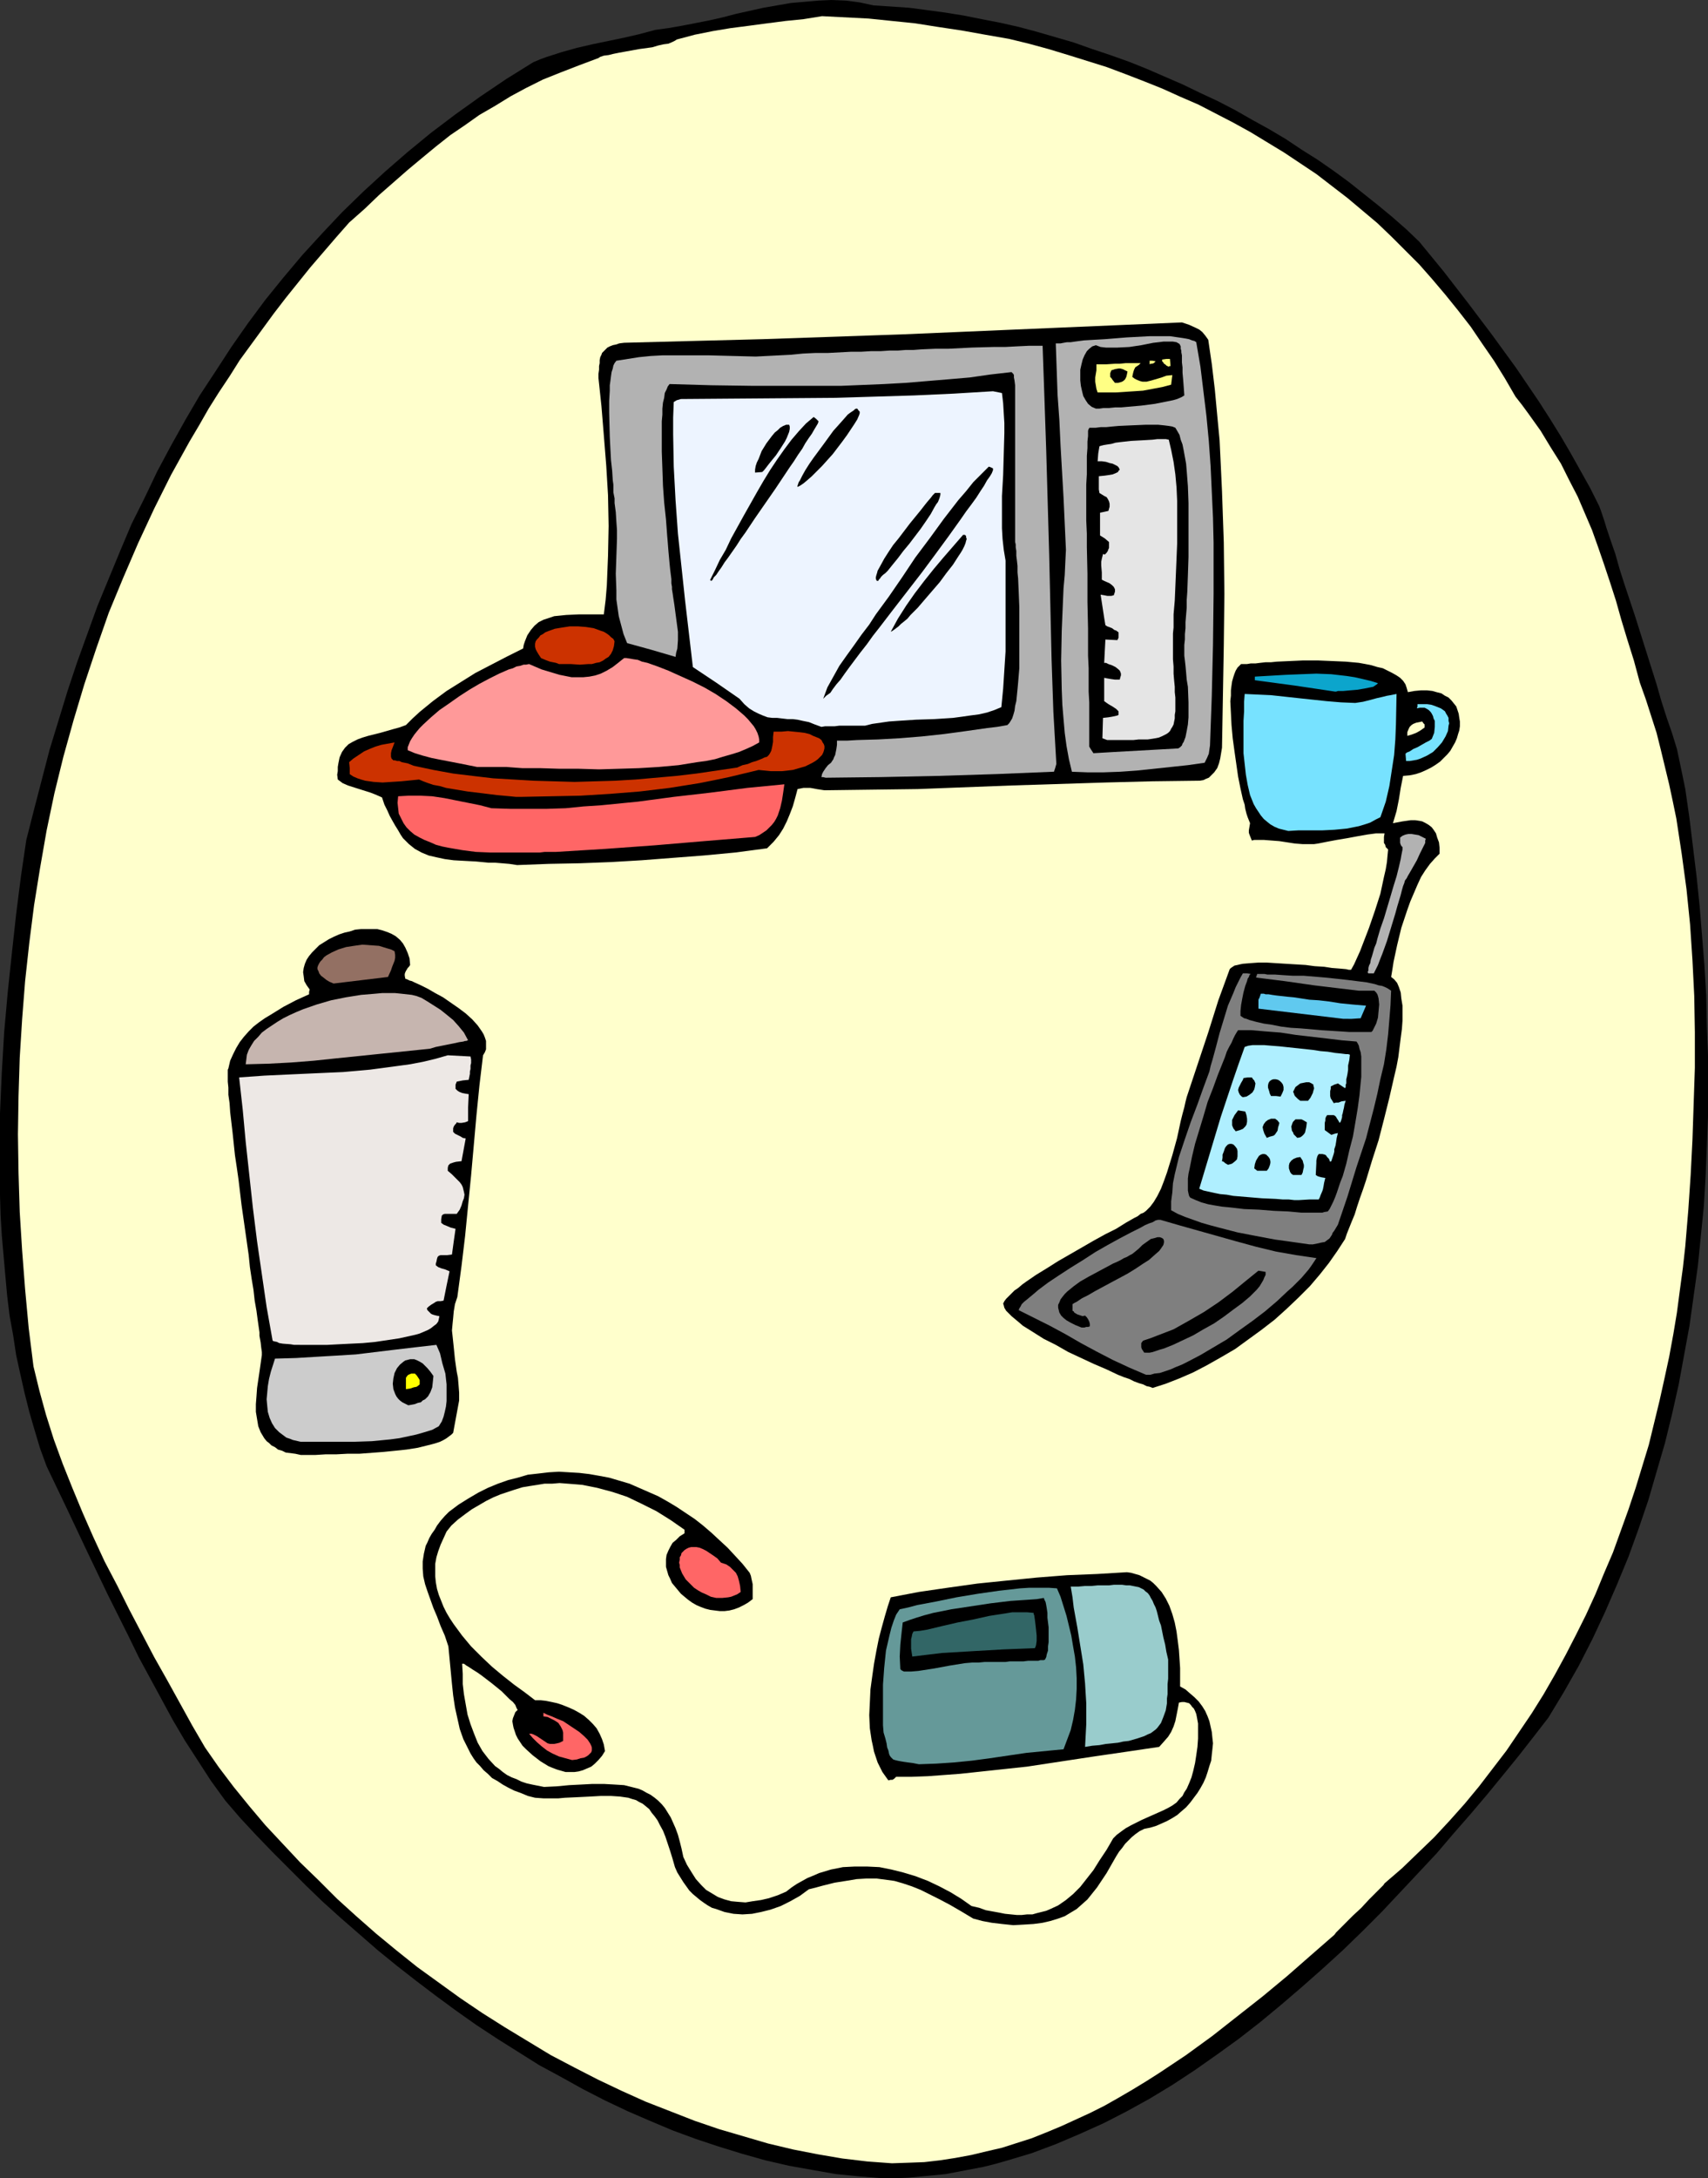 <?xml version="1.0" encoding="UTF-8" standalone="no"?>
<svg
   version="1.0"
   width="122.137mm"
   height="155.668mm"
   id="svg59"
   sodipodi:docname="Appliances.wmf"
   xmlns:inkscape="http://www.inkscape.org/namespaces/inkscape"
   xmlns:sodipodi="http://sodipodi.sourceforge.net/DTD/sodipodi-0.dtd"
   xmlns="http://www.w3.org/2000/svg"
   xmlns:svg="http://www.w3.org/2000/svg">
  <rect width="100%" height="100%" fill="#333333" stroke="none"/>
  <sodipodi:namedview
     id="namedview59"
     pagecolor="#ffffff"
     bordercolor="#000000"
     borderopacity="0.25"
     inkscape:showpageshadow="2"
     inkscape:pageopacity="0.0"
     inkscape:pagecheckerboard="0"
     inkscape:deskcolor="#d1d1d1"
     inkscape:document-units="mm" />
  <defs
     id="defs1">
    <pattern
       id="WMFhbasepattern"
       patternUnits="userSpaceOnUse"
       width="6"
       height="6"
       x="0"
       y="0" />
  </defs>
  <path
     style="fill:#000000;fill-opacity:1;fill-rule:evenodd;stroke:none"
     d="m 238.647,588.353 -6.301,-0.485 -6.463,-0.646 -6.463,-1.131 -6.301,-1.131 -6.301,-1.454 -6.301,-1.778 -6.301,-1.939 -6.301,-2.101 -6.14,-2.262 -6.14,-2.585 -5.978,-2.585 -6.14,-2.909 -5.978,-3.07 -5.817,-3.232 -5.978,-3.232 -5.655,-3.555 -5.655,-3.555 -5.655,-3.717 -5.494,-3.878 -5.494,-4.04 -5.332,-4.04 -5.17,-4.04 -5.17,-4.201 -5.009,-4.363 -5.009,-4.363 -4.847,-4.363 -4.686,-4.525 -4.524,-4.525 -4.524,-4.525 -4.363,-4.525 -4.201,-4.525 -4.039,-4.686 -3.878,-5.333 -3.555,-5.494 -3.555,-5.494 -3.232,-5.494 -3.07,-5.656 -3.07,-5.656 -3.07,-5.656 -2.747,-5.656 -5.655,-11.311 -5.494,-11.473 -5.494,-11.635 -5.494,-11.473 -1.777,-4.848 -1.454,-4.848 -1.454,-5.009 -1.293,-5.171 -1.131,-5.009 -1.131,-5.171 -0.808,-5.332 -0.969,-5.333 -0.646,-5.333 -0.485,-5.332 -0.485,-5.494 -0.485,-5.494 L 0.162,328.353 0,322.859 v -11.15 -10.988 l 0.485,-10.988 0.646,-10.988 0.969,-10.827 1.131,-10.665 1.131,-10.342 1.293,-10.18 1.454,-9.857 2.1,-8.241 2.1,-8.08 2.1,-8.08 2.424,-7.918 2.424,-7.918 2.585,-7.756 2.747,-7.595 2.747,-7.595 3.07,-7.433 3.07,-7.433 3.07,-7.272 3.555,-7.11 3.393,-7.11 3.716,-6.948 3.878,-6.948 3.878,-6.625 4.363,-6.625 4.201,-6.464 4.524,-6.464 4.686,-6.302 4.847,-5.979 5.17,-6.14 5.332,-5.817 5.332,-5.656 5.817,-5.656 5.817,-5.333 6.14,-5.333 6.301,-5.171 6.625,-5.009 6.786,-4.848 6.948,-4.686 7.271,-4.525 1.939,-0.808 1.777,-0.646 4.039,-1.293 4.039,-1.131 4.201,-0.97 8.563,-1.778 4.201,-0.97 4.201,-1.131 3.555,-0.485 3.716,-0.646 7.432,-1.454 3.555,-0.808 3.716,-0.97 7.271,-1.616 3.716,-0.646 3.716,-0.646 3.716,-0.323 3.716,-0.323 L 224.751,0 l 3.878,0.162 3.716,0.485 3.716,0.808 4.847,0.323 4.847,0.323 4.847,0.646 4.847,0.646 5.009,0.808 4.847,0.97 5.009,0.97 5.009,1.131 4.847,1.293 5.009,1.454 5.009,1.454 5.009,1.778 4.847,1.616 5.009,1.778 4.847,1.939 4.847,2.101 4.847,2.101 4.686,2.262 4.847,2.262 4.686,2.424 4.524,2.585 4.686,2.585 4.363,2.585 4.363,2.909 4.363,2.747 4.201,2.909 4.201,3.07 7.917,6.302 3.716,3.07 3.878,3.393 3.555,3.393 6.625,8.08 6.625,8.564 6.463,8.564 6.463,8.888 6.14,9.049 2.908,4.525 2.908,4.686 2.747,4.686 5.332,9.534 2.424,4.848 0.485,1.293 0.485,1.454 0.485,1.454 0.485,1.616 1.131,3.393 1.293,3.717 1.131,4.04 1.293,4.04 1.454,4.363 1.454,4.363 5.817,18.421 1.293,4.525 1.454,4.525 1.454,4.201 0.646,2.101 0.646,2.101 1.131,5.333 1.131,5.494 1.131,7.918 0.969,7.918 0.969,7.918 0.808,7.918 0.646,7.918 0.646,8.08 0.485,8.08 0.162,8.241 0.323,8.08 v 8.08 8.08 l -0.323,8.241 -0.323,8.08 -0.485,8.08 -0.808,8.08 -0.808,8.08 -1.131,8.08 -1.131,8.08 -1.454,7.918 -1.454,7.918 -1.777,7.918 -1.939,7.918 -2.262,7.756 -2.262,7.756 -2.585,7.595 -2.747,7.595 -3.07,7.433 -3.232,7.433 -3.393,7.272 -3.716,7.272 -4.039,7.11 -4.201,6.948 -3.878,5.009 -4.039,5.171 -4.201,5.171 -4.363,5.332 -4.524,5.333 -4.524,5.171 -4.686,5.494 -4.847,5.171 -5.009,5.333 -5.009,5.332 -5.17,5.171 -5.332,5.171 -5.494,5.009 -5.494,4.848 -5.655,4.848 -5.655,4.686 -5.817,4.525 -5.817,4.201 -5.978,4.201 -6.14,4.04 -6.14,3.717 -6.14,3.393 -6.301,3.232 -6.463,2.909 -6.463,2.747 -6.463,2.424 -6.463,1.939 -3.393,0.97 -3.232,0.808 -3.393,0.646 -3.393,0.646 -3.393,0.646 -3.232,0.323 -3.393,0.323 -3.393,0.323 -3.393,0.162 z"
     id="path1" />
  <path
     style="fill:#ffffcc;fill-opacity:1;fill-rule:evenodd;stroke:none"
     d="m 241.07,584.313 -6.625,-0.485 -6.786,-0.808 -6.625,-1.131 -6.625,-1.293 -6.786,-1.616 -6.625,-1.939 -6.625,-1.939 -6.625,-2.262 -6.625,-2.585 -6.625,-2.585 -6.463,-2.909 -6.463,-3.07 -6.301,-3.232 -6.463,-3.393 -6.14,-3.717 -6.14,-3.717 -6.14,-3.878 -5.978,-4.04 -5.817,-4.201 -5.817,-4.201 -5.655,-4.525 -5.494,-4.525 -5.332,-4.686 -5.17,-4.686 -5.009,-5.009 -5.009,-4.848 -4.686,-5.009 -4.686,-5.009 -4.363,-5.171 -4.201,-5.171 -4.039,-5.333 -3.716,-5.332 -3.393,-5.817 -3.393,-6.14 -3.393,-6.14 -3.555,-6.302 -3.393,-6.464 -3.393,-6.464 -3.232,-6.464 -3.393,-6.464 -3.07,-6.625 -2.908,-6.625 -2.747,-6.625 -2.585,-6.464 -2.424,-6.625 L 12.441,382.163 10.664,375.699 9.048,369.074 7.756,358.732 6.786,348.229 5.978,337.725 5.332,327.384 5.009,316.88 4.847,306.377 5.009,296.035 5.332,285.693 l 0.646,-10.342 0.808,-10.342 1.131,-10.342 1.293,-10.18 1.616,-10.019 1.777,-10.18 2.1,-10.019 2.424,-9.857 2.747,-9.857 2.908,-9.695 3.232,-9.695 3.393,-9.695 3.878,-9.372 4.039,-9.372 4.363,-9.372 4.524,-9.049 5.009,-9.049 2.585,-4.363 2.585,-4.525 2.747,-4.363 2.908,-4.363 2.747,-4.363 3.07,-4.201 3.07,-4.201 3.07,-4.201 3.232,-4.201 6.625,-8.241 6.948,-8.08 3.555,-4.04 4.201,-3.717 3.878,-3.717 3.878,-3.393 3.878,-3.393 3.878,-3.232 3.716,-3.07 3.878,-3.07 4.039,-2.747 3.878,-2.747 4.201,-2.424 4.201,-2.585 4.201,-2.262 4.524,-2.262 4.847,-1.939 5.009,-1.939 5.17,-1.939 0.485,-0.323 0.969,-0.323 1.293,-0.162 1.293,-0.323 1.616,-0.323 1.777,-0.323 3.555,-0.646 3.555,-0.485 1.616,-0.485 1.454,-0.323 1.293,-0.162 1.131,-0.485 0.646,-0.323 0.485,-0.323 4.847,-1.293 4.847,-0.97 4.847,-0.808 5.009,-0.646 4.847,-0.646 5.009,-0.646 4.847,-0.485 5.009,-0.808 6.301,0.323 6.301,0.323 6.301,0.646 6.301,0.646 6.14,0.97 6.463,0.97 6.301,1.131 6.463,1.131 5.332,1.293 5.332,1.454 5.332,1.616 5.17,1.616 5.17,1.616 5.17,1.939 5.009,1.939 4.847,1.939 5.009,2.262 4.847,2.101 4.686,2.424 4.686,2.424 4.686,2.585 4.524,2.747 4.524,2.747 4.363,2.909 4.363,2.909 4.201,3.232 4.201,3.232 4.039,3.393 4.039,3.393 3.878,3.717 3.716,3.717 3.716,3.717 3.555,4.04 3.555,4.201 3.393,4.201 3.393,4.363 3.07,4.525 3.232,4.686 2.908,4.686 2.908,5.009 1.777,2.262 1.777,2.424 1.616,2.262 1.616,2.262 2.747,4.525 2.747,4.363 2.262,4.525 2.262,4.363 1.939,4.525 1.939,4.525 1.616,4.525 1.616,4.686 1.616,4.848 1.616,5.009 1.454,5.171 1.616,5.333 1.777,5.656 1.616,5.979 1.616,4.525 1.454,4.525 1.454,4.525 1.131,4.525 1.131,4.686 1.131,4.686 0.969,4.525 0.969,4.686 1.454,9.534 1.293,9.534 0.969,9.534 0.646,9.695 0.485,9.695 0.162,9.695 v 9.695 l -0.323,9.695 -0.323,9.695 -0.485,9.534 -0.646,9.534 -0.808,9.695 -0.646,5.817 -0.808,5.979 -0.808,6.14 -0.969,5.817 -1.131,6.14 -1.293,5.979 -1.293,5.817 -1.454,5.979 -1.454,5.979 -1.777,5.817 -1.777,5.817 -1.939,5.817 -2.1,5.817 -2.1,5.817 -2.424,5.656 -2.262,5.494 -2.585,5.656 -2.747,5.494 -2.747,5.332 -2.908,5.333 -3.07,5.333 -3.232,5.171 -3.393,5.009 -3.393,5.009 -3.716,4.848 -3.716,4.848 -3.878,4.686 -4.039,4.525 -4.201,4.525 -4.363,4.201 -4.363,4.201 -4.686,4.04 -0.323,0.485 -0.485,0.485 -0.646,0.646 -0.808,0.808 -0.969,0.97 -0.969,0.97 -2.1,2.262 -2.262,2.101 -2.1,2.101 -0.969,0.97 -0.808,0.808 -0.646,0.646 -0.485,0.646 -6.301,5.494 -6.463,5.656 -6.625,5.494 -6.786,5.333 -6.786,5.333 -7.109,5.171 -7.271,4.848 -3.555,2.262 -3.716,2.262 -3.878,2.262 -3.716,2.101 -3.878,1.939 -3.878,1.778 -3.878,1.778 -3.878,1.616 -4.039,1.616 -4.039,1.293 -4.039,1.293 -4.201,0.97 -4.039,0.97 -4.363,0.808 -4.201,0.646 -4.201,0.485 -4.363,0.162 z"
     id="path2" />
  <path
     style="fill:#000000;fill-opacity:1;fill-rule:evenodd;stroke:none"
     d="m 273.87,520 -3.07,-0.323 -2.747,-0.323 -2.585,-0.485 -2.424,-0.646 -3.232,-1.939 -3.07,-1.778 -2.747,-1.454 -2.585,-1.293 -2.585,-1.293 -2.424,-0.97 -2.424,-0.808 -2.262,-0.646 -2.424,-0.323 -2.424,-0.323 h -2.585 l -2.747,0.162 -2.908,0.485 -3.07,0.485 -3.232,0.808 -1.777,0.485 -1.939,0.485 -2.424,1.778 -2.585,1.454 -2.585,1.293 -2.747,0.97 -2.585,0.646 -2.424,0.485 -2.585,0.162 -2.424,-0.162 -2.424,-0.485 -2.262,-0.808 -1.131,-0.323 -1.131,-0.646 -0.969,-0.646 -1.131,-0.808 -0.969,-0.808 -0.969,-0.808 -0.969,-0.97 -0.808,-1.131 -0.808,-1.131 -0.808,-1.293 -0.808,-1.293 -0.646,-1.454 -0.646,-2.262 -0.646,-2.101 -0.646,-1.939 -0.646,-1.939 -0.646,-1.616 -0.808,-1.454 -0.646,-1.293 -0.808,-1.131 -0.808,-0.97 -0.646,-0.97 -0.969,-0.808 -0.808,-0.646 -0.969,-0.485 -0.808,-0.485 -1.131,-0.323 -0.969,-0.323 -2.262,-0.323 -2.424,-0.162 h -2.747 l -2.908,0.162 -3.232,0.162 -3.555,0.162 -1.777,0.162 h -4.039 l -2.262,-0.162 -1.939,-0.485 -1.939,-0.808 -1.777,-0.646 -1.616,-0.808 -1.454,-0.808 -1.454,-0.97 -1.454,-0.808 -1.131,-1.131 -1.131,-0.97 -0.969,-1.131 -0.969,-0.97 -0.808,-1.131 -0.808,-1.293 -0.646,-1.293 -1.293,-2.585 -0.969,-2.747 -0.646,-2.909 -0.646,-2.909 -0.485,-3.232 -0.323,-3.07 -0.323,-3.393 -0.323,-3.393 -0.323,-3.393 -0.969,-2.909 -1.131,-2.585 -0.969,-2.585 -0.969,-2.262 -0.808,-2.262 -0.808,-2.262 -0.646,-1.939 -0.485,-2.101 -0.162,-2.101 v -1.939 l 0.323,-2.101 0.485,-2.101 0.485,-0.97 0.485,-1.131 0.646,-1.131 0.808,-1.131 0.646,-1.131 0.969,-1.293 1.131,-1.293 1.131,-1.131 2.585,-1.939 2.585,-1.616 2.747,-1.616 2.585,-1.293 2.747,-1.131 2.747,-0.97 2.585,-0.646 2.747,-0.808 2.908,-0.323 2.747,-0.323 2.747,-0.162 2.747,0.162 2.747,0.162 2.747,0.323 2.747,0.485 2.585,0.485 2.747,0.808 2.747,0.808 2.585,1.131 2.585,1.131 2.585,1.131 2.585,1.454 2.424,1.454 2.424,1.616 2.424,1.616 2.262,1.778 2.262,1.939 2.262,2.101 2.1,1.939 2.1,2.262 1.939,2.101 1.939,2.424 0.323,0.808 0.162,0.808 0.323,1.454 v 0.808 1.939 1.293 l -1.293,0.97 -1.131,0.646 -1.293,0.646 -1.293,0.485 -1.293,0.323 -1.293,0.162 h -1.293 l -1.293,-0.162 -1.293,-0.162 -1.293,-0.323 -1.293,-0.485 -1.131,-0.485 -1.131,-0.646 -1.131,-0.808 -0.969,-0.808 -0.969,-0.808 -0.808,-0.97 -0.808,-0.97 -0.808,-0.97 -0.485,-1.131 -0.485,-0.97 -0.323,-1.131 -0.323,-1.131 v -0.97 -1.131 l 0.162,-1.131 0.485,-1.131 0.485,-0.97 0.646,-1.131 0.969,-0.808 0.969,-0.97 1.293,-0.808 v -0.97 l -3.716,-2.585 -3.878,-2.424 -3.878,-1.939 -4.039,-1.939 -3.878,-1.293 -4.201,-1.131 -4.039,-0.808 -1.939,-0.162 -2.1,-0.162 -2.1,-0.162 -1.939,0.162 h -2.1 l -1.939,0.323 -2.1,0.323 -1.939,0.323 -2.1,0.646 -1.939,0.646 -1.939,0.646 -1.939,0.808 -1.939,0.97 -1.939,1.131 -1.939,1.131 -1.777,1.293 -1.939,1.454 -1.777,1.616 -1.293,1.616 -0.808,1.778 -0.808,1.778 -0.646,1.778 -0.485,1.616 -0.323,1.778 v 1.778 1.616 l 0.162,1.616 0.323,1.778 0.485,1.616 0.646,1.616 0.646,1.616 0.808,1.616 0.969,1.616 0.969,1.454 2.262,3.07 2.424,2.909 2.747,2.747 2.908,2.747 2.908,2.424 3.07,2.424 2.908,2.101 2.747,2.101 h 1.454 l 1.454,0.162 1.616,0.323 1.454,0.323 1.454,0.485 1.616,0.646 1.454,0.646 1.454,0.808 1.293,0.808 1.293,1.131 1.131,1.131 0.969,1.131 0.808,1.454 0.646,1.454 0.485,1.454 0.323,1.778 -0.808,1.293 -0.969,1.131 -0.969,0.97 -0.969,0.808 -1.131,0.485 -1.131,0.485 -1.131,0.323 -1.131,0.162 h -1.131 -1.293 l -1.131,-0.323 -1.131,-0.323 -1.293,-0.485 -1.131,-0.485 -2.1,-1.293 -2.1,-1.616 -1.777,-1.616 -0.969,-0.97 -0.646,-0.97 -0.646,-0.97 -0.485,-0.97 -0.323,-0.97 -0.323,-0.97 -0.162,-0.808 -0.162,-0.97 0.162,-0.808 0.323,-0.808 0.323,-0.808 0.646,-0.646 -0.162,-0.162 -0.162,-0.323 -0.323,-0.808 -0.646,-0.808 -0.969,-0.808 -0.969,-0.97 -1.131,-1.131 -2.585,-2.101 -2.747,-2.101 -1.131,-0.808 -1.293,-0.808 -0.969,-0.646 -0.808,-0.485 -0.646,-0.485 h -0.485 l 0.162,2.747 v 2.747 l 0.323,2.747 0.485,2.747 0.485,2.747 0.808,2.585 0.969,2.585 0.969,2.424 1.293,2.262 1.616,2.101 1.777,1.939 1.131,0.808 0.969,0.808 1.131,0.808 1.293,0.646 1.293,0.485 1.293,0.646 1.454,0.485 1.454,0.323 1.616,0.323 1.616,0.323 3.393,-0.162 3.393,-0.323 3.232,-0.162 3.07,-0.162 h 3.07 l 2.908,0.162 2.585,0.162 2.585,0.646 1.293,0.323 1.131,0.485 1.131,0.646 0.969,0.485 1.131,0.808 0.969,0.808 0.969,0.97 0.808,0.97 0.808,1.293 0.808,1.293 0.646,1.454 0.646,1.454 0.646,1.778 0.485,1.778 0.485,1.939 0.485,2.262 0.969,2.101 1.293,2.101 1.131,1.778 1.454,1.616 1.293,1.293 1.616,0.97 1.616,0.97 1.777,0.646 1.777,0.485 1.777,0.162 2.1,0.162 1.939,-0.323 2.262,-0.323 2.1,-0.485 2.424,-0.808 2.262,-0.97 1.454,-1.131 1.454,-0.97 1.454,-0.808 1.454,-0.808 1.616,-0.646 1.454,-0.646 1.616,-0.485 1.616,-0.485 3.232,-0.646 3.232,-0.162 h 3.232 l 3.393,0.162 3.232,0.646 3.232,0.808 3.232,0.97 3.393,1.293 3.07,1.454 3.07,1.616 2.908,1.778 2.747,1.939 2.1,0.485 1.777,0.646 1.777,0.323 1.777,0.323 1.616,0.323 1.616,0.162 1.616,0.162 h 1.293 l 1.454,-0.162 h 1.454 l 1.131,-0.323 1.293,-0.323 1.293,-0.323 1.131,-0.485 2.1,-0.97 2.1,-1.454 1.939,-1.616 1.939,-1.939 1.777,-2.262 1.777,-2.262 1.616,-2.585 1.939,-2.909 1.777,-3.07 0.969,-0.97 1.293,-0.97 1.131,-0.808 1.454,-0.808 2.908,-1.454 1.454,-0.646 1.454,-0.646 2.908,-1.293 1.293,-0.646 1.131,-0.646 1.131,-0.808 0.808,-0.97 0.808,-0.808 0.485,-0.97 0.323,-0.485 0.323,-0.485 0.646,-1.454 0.646,-1.616 0.485,-1.778 0.485,-2.101 0.323,-2.101 0.323,-2.262 0.162,-2.262 v -2.101 -1.939 l -0.323,-1.778 -0.162,-0.808 -0.323,-0.808 -0.323,-0.646 -0.485,-0.485 -0.323,-0.485 -0.485,-0.485 -0.646,-0.162 -0.646,-0.162 h -0.646 l -0.808,0.162 -0.323,1.778 -0.323,1.616 -0.323,1.616 -0.485,1.454 -0.646,1.454 -0.808,1.293 -1.131,1.293 -1.293,1.454 -8.725,1.293 -8.887,1.293 -18.096,2.747 -9.048,0.97 -9.048,0.97 -4.363,0.323 -4.363,0.323 -4.363,0.162 h -4.201 l -0.485,0.485 -0.485,0.323 h -0.485 l -0.646,0.162 -0.808,-1.131 -0.808,-1.131 -0.646,-1.293 -0.646,-1.293 -0.969,-2.909 -0.323,-1.616 -0.323,-1.454 -0.485,-3.232 -0.162,-3.555 0.162,-3.393 0.162,-3.555 0.485,-3.555 0.485,-3.393 0.646,-3.555 0.646,-3.232 0.808,-3.07 0.808,-2.909 0.808,-2.747 0.808,-2.424 7.594,-1.454 7.756,-1.131 8.079,-1.131 7.917,-0.808 8.079,-0.808 8.24,-0.646 8.079,-0.323 8.079,-0.485 1.131,0.162 1.131,0.323 1.131,0.323 0.969,0.485 0.969,0.485 0.969,0.485 0.808,0.646 0.808,0.808 1.454,1.616 1.131,1.778 0.969,1.939 0.808,2.262 0.646,2.262 0.485,2.424 0.323,2.424 0.323,2.585 0.323,4.848 v 5.009 l 1.454,0.808 1.293,1.131 1.131,0.97 1.131,1.131 0.969,1.293 0.808,1.293 0.646,1.454 0.485,1.293 0.323,1.454 0.323,1.454 0.162,1.616 0.162,1.454 -0.162,1.616 -0.162,1.454 -0.162,1.616 -0.485,1.454 -0.485,1.616 -0.485,1.454 -0.646,1.454 -0.808,1.454 -0.808,1.293 -0.969,1.293 -0.969,1.293 -1.131,1.293 -1.131,0.97 -1.293,1.131 -1.293,0.808 -1.454,0.808 -1.454,0.646 -1.454,0.646 -1.616,0.485 -1.616,0.323 -1.293,0.646 -1.131,0.808 -0.969,0.808 -0.808,0.808 -0.969,0.97 -0.808,1.131 -0.808,0.97 -0.808,1.293 -1.293,2.262 -1.293,2.262 -1.293,1.939 -1.293,1.939 -1.293,1.616 -1.293,1.616 -1.454,1.293 -1.454,1.293 -1.616,0.97 -1.616,0.97 -1.777,0.646 -2.1,0.646 -2.1,0.485 -2.424,0.323 -2.585,0.162 z"
     id="path3" />
  <path
     style="fill:#659999;fill-opacity:1;fill-rule:evenodd;stroke:none"
     d="m 248.341,476.532 -1.616,-0.323 -1.293,-0.162 -1.131,-0.162 -0.969,-0.162 -0.808,-0.162 -0.646,-0.162 -0.485,-0.162 -0.323,-0.323 -0.323,-0.323 -0.323,-0.485 -0.162,-0.485 -0.162,-0.808 -0.323,-0.808 -0.162,-1.131 -0.323,-1.293 -0.485,-1.616 -0.162,-1.939 v -1.939 -2.262 -2.101 -4.686 l 0.323,-4.525 0.485,-4.686 0.485,-2.101 0.485,-2.101 0.485,-1.939 0.646,-1.939 0.646,-1.616 0.969,-1.454 2.262,-0.485 2.424,-0.646 2.585,-0.485 2.585,-0.485 5.494,-1.131 5.817,-0.97 5.655,-0.808 2.908,-0.323 2.747,-0.323 2.585,-0.162 h 2.747 2.424 l 2.262,0.162 0.969,2.262 0.808,2.585 0.808,2.585 1.293,5.333 0.485,2.909 0.485,2.747 0.323,2.909 0.162,2.909 v 2.909 l -0.162,2.909 -0.323,2.747 -0.485,2.747 -0.646,2.747 -0.969,2.585 -0.969,2.585 -5.009,0.485 -5.009,0.485 -9.856,1.454 -4.847,0.646 -4.847,0.485 -4.847,0.323 z"
     id="path4" />
  <path
     style="fill:#ff6666;fill-opacity:1;fill-rule:evenodd;stroke:none"
     d="m 154.628,475.401 -1.777,-0.485 -1.777,-0.485 -1.777,-0.808 -1.454,-0.808 -1.454,-1.131 -1.293,-1.131 -1.131,-1.131 -0.969,-1.131 h 0.646 l 0.485,0.162 0.969,0.485 0.969,0.646 0.969,0.646 0.969,0.646 0.646,0.162 h 0.485 0.646 l 0.808,-0.162 0.646,-0.162 0.969,-0.485 v -0.808 -0.808 -0.646 l -0.162,-0.646 -0.485,-0.97 -0.646,-0.97 -0.969,-0.646 -0.969,-0.485 -0.969,-0.485 -1.131,-0.162 v -0.97 l 0.969,0.485 1.293,0.485 1.454,0.646 1.616,0.646 1.454,0.97 1.454,0.97 1.454,0.97 1.293,1.131 0.969,0.97 0.646,0.97 0.323,0.646 0.162,0.485 v 0.485 0.323 l -0.162,0.485 -0.323,0.323 -0.485,0.485 -0.485,0.323 -0.646,0.323 -0.969,0.162 -0.969,0.323 z"
     id="path5" />
  <path
     style="fill:#99cccc;fill-opacity:1;fill-rule:evenodd;stroke:none"
     d="m 293.259,471.846 0.162,-3.07 0.162,-3.07 v -5.656 l -0.162,-2.585 -0.162,-2.747 -0.485,-5.171 -0.808,-5.009 -0.808,-5.009 -0.969,-5.333 -0.323,-2.747 -0.485,-2.909 h 2.1 l 1.777,-0.162 h 1.777 l 1.616,-0.162 h 1.616 1.454 l 1.293,-0.162 h 2.262 l 1.131,0.162 h 0.969 l 0.808,0.162 0.808,0.162 0.808,0.162 1.293,0.646 0.485,0.485 0.646,0.485 0.485,0.646 0.323,0.646 0.485,0.808 0.323,0.808 0.485,0.97 0.323,0.97 0.323,1.293 0.323,1.293 0.485,1.293 0.323,1.616 0.323,1.616 0.485,1.939 0.323,1.939 0.485,2.101 v 5.171 l -0.162,1.454 v 1.293 1.454 l -0.162,1.131 v 1.293 l -0.162,0.97 -0.162,0.97 -0.646,1.778 -0.646,1.616 -0.969,1.293 -0.485,0.485 -0.646,0.485 -0.646,0.485 -0.808,0.323 -0.969,0.485 -0.969,0.323 -0.969,0.323 -1.131,0.323 -1.131,0.323 -1.454,0.162 -1.454,0.323 -1.616,0.162 -1.616,0.162 -1.777,0.323 -1.939,0.162 z"
     id="path6" />
  <path
     style="fill:#000000;fill-opacity:1;fill-rule:evenodd;stroke:none"
     d="m 244.302,451.486 -0.646,-0.323 -0.323,-0.323 -0.162,-3.393 0.162,-3.232 0.323,-3.07 0.162,-1.454 0.162,-1.454 1.777,-0.646 1.939,-0.646 2.1,-0.646 2.424,-0.646 2.424,-0.485 2.424,-0.485 5.332,-0.808 5.332,-0.808 5.332,-0.646 2.424,-0.162 2.424,-0.162 2.262,-0.162 1.939,-0.323 0.162,0.485 0.323,0.646 0.162,0.808 0.162,0.97 0.162,1.131 v 1.293 l 0.323,2.585 v 2.585 1.454 l -0.162,1.131 v 1.131 l -0.323,0.97 -0.162,0.808 -0.323,0.646 -0.323,0.162 h -0.485 -0.485 l -0.485,0.162 h -0.646 -0.969 -1.131 l -1.293,0.162 h -1.777 -1.939 l -1.131,0.162 h -1.293 -1.293 -1.454 -1.616 l -1.616,0.162 h -1.777 l -1.939,0.162 -4.039,0.646 -4.363,0.808 -4.201,0.646 -1.939,0.162 z"
     id="path7" />
  <path
     style="fill:#326666;fill-opacity:1;fill-rule:evenodd;stroke:none"
     d="m 246.564,447.446 -0.323,-2.101 v -1.616 -0.97 l 0.162,-0.646 0.162,-0.808 0.323,-0.646 1.777,-0.162 1.939,-0.323 4.039,-0.97 4.201,-0.97 4.201,-0.808 4.363,-0.97 4.201,-0.646 1.939,-0.323 h 2.1 1.939 l 1.777,0.162 v 0.323 l 0.162,0.323 0.162,1.131 0.162,1.293 0.162,1.454 0.162,1.616 v 1.454 l -0.162,1.131 -0.162,0.485 -0.162,0.323 -8.402,0.323 -8.402,0.485 -8.24,0.485 -4.039,0.485 z"
     id="path8" />
  <path
     style="fill:#ff6666;fill-opacity:1;fill-rule:evenodd;stroke:none"
     d="m 193.567,431.61 -1.454,-0.323 -1.293,-0.646 -1.131,-0.485 -1.131,-0.646 -0.969,-0.646 -0.808,-0.808 -0.808,-0.808 -0.646,-0.646 -0.485,-0.808 -0.485,-0.808 -0.323,-0.808 -0.323,-0.808 v -0.646 l -0.162,-0.646 0.162,-0.808 v -0.646 l 0.323,-0.485 0.162,-0.646 0.485,-0.485 0.323,-0.323 0.485,-0.323 0.646,-0.323 0.646,-0.162 h 0.646 0.808 l 0.808,0.162 0.808,0.323 0.969,0.485 0.969,0.646 0.969,0.646 1.131,0.808 0.969,1.131 1.454,0.485 0.969,0.646 0.808,0.808 0.808,0.808 0.485,0.97 0.323,1.131 0.323,1.454 0.162,1.616 -0.969,0.646 -0.808,0.323 -0.808,0.323 -0.808,0.162 -1.616,0.162 z"
     id="path9" />
  <path
     style="fill:#000000;fill-opacity:1;fill-rule:evenodd;stroke:none"
     d="m 81.272,392.99 -1.454,-0.323 -1.293,-0.162 -1.293,-0.162 -0.969,-0.485 -1.131,-0.323 -0.808,-0.646 -0.969,-0.485 -0.646,-0.646 -0.646,-0.485 -0.646,-0.808 -0.969,-1.616 -0.646,-1.616 -0.323,-1.939 -0.323,-1.939 v -2.101 l 0.162,-2.101 0.162,-2.262 0.646,-4.363 0.646,-4.525 v -0.323 -0.485 l -0.162,-1.131 -0.162,-1.454 -0.323,-1.778 v -0.97 l -0.162,-1.131 -0.323,-2.262 -0.323,-2.424 -0.485,-2.747 -0.323,-2.909 -0.485,-2.909 -0.485,-3.232 -0.323,-3.232 -0.969,-6.787 -0.969,-6.787 -0.808,-6.787 -0.485,-3.393 -0.485,-3.232 -0.323,-3.07 -0.323,-3.07 -0.323,-2.747 -0.323,-2.747 -0.162,-2.424 -0.323,-2.262 v -1.939 l -0.162,-1.616 v -1.454 -0.646 -0.485 -0.323 -0.323 l 0.162,-0.323 v 0 l 0.485,-2.101 0.808,-1.778 0.808,-1.616 0.969,-1.616 1.131,-1.454 1.293,-1.454 1.293,-1.293 1.454,-1.131 1.616,-1.131 1.616,-0.97 3.393,-2.101 3.393,-1.778 3.555,-1.616 v -0.646 l 0.162,-0.646 -0.808,-1.131 -0.646,-1.131 -0.162,-1.293 -0.162,-1.131 0.162,-1.131 0.323,-1.131 0.485,-1.131 0.646,-0.97 0.808,-0.97 0.969,-0.97 0.969,-0.97 1.293,-0.808 1.293,-0.808 1.293,-0.646 1.454,-0.646 1.454,-0.485 1.454,-0.323 1.454,-0.485 1.616,-0.162 h 1.454 1.454 1.454 l 1.293,0.323 1.454,0.485 1.131,0.485 1.131,0.646 1.131,0.97 0.808,0.97 0.646,1.131 0.646,1.454 0.485,1.454 0.162,1.778 -0.323,0.485 -0.323,0.323 -0.485,0.808 -0.162,0.323 -0.162,0.485 v 0.485 l 0.162,0.808 0.485,0.162 0.646,0.323 0.646,0.162 0.646,0.323 1.777,0.808 1.939,0.97 1.939,1.131 2.1,1.131 2.1,1.454 2.1,1.454 1.939,1.454 1.777,1.616 1.454,1.616 1.131,1.616 0.485,0.808 0.323,0.808 0.323,0.97 v 0.646 0.97 0.646 l -0.323,0.808 -0.485,0.808 -0.969,8.08 -0.808,8.08 -1.454,16.321 -0.808,8.08 -0.808,8.241 -0.969,8.08 -1.131,8.403 -0.646,1.939 -0.323,1.939 -0.162,1.778 -0.162,1.616 -0.162,1.778 0.162,1.454 0.323,3.07 0.162,1.616 0.162,1.616 0.485,3.393 0.323,1.616 0.162,1.939 0.162,2.101 v 2.101 l -0.808,4.363 -0.808,4.363 -0.485,0.485 -0.646,0.485 -0.646,0.485 -0.808,0.485 -0.969,0.485 -0.969,0.323 -1.131,0.323 -1.293,0.323 -2.585,0.646 -3.07,0.485 -3.07,0.323 -3.232,0.323 -6.463,0.485 h -3.232 l -3.07,0.162 h -2.908 l -2.585,0.162 z"
     id="path10" />
  <path
     style="fill:#cccccc;fill-opacity:1;fill-rule:evenodd;stroke:none"
     d="m 82.403,389.435 h -1.131 l -2.1,-0.485 -0.808,-0.323 -0.969,-0.323 -0.646,-0.485 -1.293,-0.97 -1.131,-1.131 -0.808,-1.293 -0.646,-1.454 -0.485,-1.616 -0.162,-1.616 -0.162,-1.778 0.162,-1.778 0.162,-1.778 0.323,-1.939 0.485,-1.939 1.131,-3.555 5.655,-0.162 5.332,-0.323 5.494,-0.323 5.332,-0.323 5.332,-0.646 5.332,-0.646 5.494,-0.646 5.655,-0.646 0.485,1.131 0.485,1.131 0.646,2.747 0.808,2.747 0.323,2.909 v 3.07 1.454 l -0.162,1.454 -0.323,1.454 -0.323,1.293 -0.485,1.293 -0.808,1.293 -1.777,0.97 -2.1,0.646 -2.262,0.646 -2.262,0.485 -2.262,0.485 -2.424,0.323 -5.009,0.485 -4.847,0.162 h -4.847 z"
     id="path11" />
  <path
     style="fill:#000000;fill-opacity:1;fill-rule:evenodd;stroke:none"
     d="m 110.356,379.578 -0.969,-0.485 -0.646,-0.323 -0.646,-0.485 -0.485,-0.485 -0.485,-0.646 -0.323,-0.646 -0.485,-1.293 -0.162,-1.454 0.162,-1.454 0.323,-1.454 0.646,-1.293 0.808,-0.97 0.969,-0.808 0.485,-0.323 0.646,-0.162 0.646,-0.162 h 0.485 0.646 l 0.808,0.323 0.646,0.323 0.808,0.485 0.646,0.646 0.646,0.646 0.808,0.97 0.808,1.131 -0.162,1.616 -0.162,1.454 -0.485,1.293 -0.646,1.131 -0.808,0.808 -0.646,0.323 -0.485,0.485 -0.808,0.162 -0.808,0.323 -0.808,0.162 z"
     id="path12" />
  <path
     style="fill:#ffff00;fill-opacity:1;fill-rule:evenodd;stroke:none"
     d="m 109.71,375.215 v -0.808 -0.808 -0.808 -0.646 l 0.323,-0.485 0.323,-0.323 0.808,-0.323 h 0.323 0.646 l 0.485,0.485 0.323,0.485 0.323,0.485 0.162,0.323 v 0.485 0.323 0.323 l -0.162,0.162 -0.646,0.485 -0.808,0.162 -0.969,0.323 z"
     id="path13" />
  <path
     style="fill:#000000;fill-opacity:1;fill-rule:evenodd;stroke:none"
     d="m 311.517,374.891 -0.808,-0.323 -0.808,-0.162 -0.969,-0.485 -1.131,-0.323 -1.293,-0.485 -1.293,-0.646 -1.454,-0.485 -1.616,-0.646 -3.07,-1.454 -3.393,-1.454 -6.948,-3.232 -3.393,-1.939 -3.232,-1.616 -3.07,-1.939 -1.293,-0.808 -1.293,-0.808 -1.131,-0.97 -0.969,-0.808 -0.969,-0.808 -0.808,-0.808 -0.646,-0.646 -0.485,-0.808 -0.162,-0.646 -0.162,-0.485 0.323,-0.646 0.485,-0.646 0.646,-0.646 0.808,-0.808 0.808,-0.808 0.969,-0.646 1.131,-0.97 1.131,-0.808 2.585,-1.778 2.908,-1.778 3.07,-1.939 6.463,-3.717 3.07,-1.778 3.232,-1.778 2.908,-1.454 1.293,-0.808 1.293,-0.808 1.131,-0.646 1.131,-0.646 0.969,-0.485 0.808,-0.646 0.808,-0.323 0.646,-0.485 0.485,-0.485 0.646,-0.646 0.969,-1.293 0.969,-1.616 0.969,-1.939 0.808,-2.101 0.808,-2.262 1.454,-4.686 1.293,-4.686 0.485,-2.262 0.485,-2.262 0.485,-1.939 0.485,-1.778 0.323,-1.454 0.323,-1.293 2.908,-8.726 2.908,-8.726 2.747,-8.726 3.07,-8.403 0.323,-0.323 0.485,-0.323 0.485,-0.323 0.808,-0.162 0.646,-0.162 0.808,-0.162 1.939,-0.162 2.262,-0.162 h 2.262 l 2.585,0.162 2.585,0.162 5.332,0.323 2.424,0.323 2.585,0.162 2.1,0.323 2.1,0.162 1.777,0.162 0.646,0.162 h 0.646 l 0.808,-1.454 0.808,-1.778 0.808,-1.778 0.808,-2.101 0.808,-2.101 0.808,-2.101 1.616,-4.686 1.454,-4.525 0.485,-2.262 0.485,-2.262 0.485,-2.101 0.323,-1.939 0.162,-1.778 0.162,-1.616 -0.646,-0.646 -0.162,-0.646 -0.323,-0.485 v -0.646 -0.97 l 0.162,-0.97 h -1.131 -1.131 l -2.424,0.323 -2.747,0.485 -2.585,0.485 -2.908,0.485 -2.585,0.485 -2.424,0.485 -1.131,0.162 h -1.131 -1.939 l -2.1,-0.162 -4.201,-0.646 -2.1,-0.162 -2.1,-0.162 h -2.585 l -0.646,0.162 -0.323,-0.808 -0.323,-0.808 -0.162,-0.485 v -0.646 l 0.323,-1.939 -0.323,-0.808 -0.323,-0.808 -0.323,-0.97 -0.323,-1.293 -0.162,-1.131 -0.485,-1.454 -0.646,-2.909 -0.646,-3.232 -0.485,-3.393 -0.485,-3.393 -0.485,-3.555 -0.323,-3.555 -0.162,-3.232 -0.162,-3.232 0.162,-1.454 v -1.454 l 0.162,-1.293 0.162,-1.131 0.323,-1.131 0.323,-0.97 0.323,-0.808 0.485,-0.808 0.485,-0.485 0.485,-0.485 h 0.646 0.969 l 0.969,-0.162 h 1.293 l 1.293,-0.162 1.454,-0.162 h 1.454 l 1.616,-0.162 3.555,-0.162 3.555,-0.162 h 3.878 l 3.878,0.162 3.716,0.162 3.555,0.323 1.777,0.323 1.616,0.323 1.616,0.485 1.454,0.323 1.293,0.646 1.293,0.646 1.131,0.646 0.969,0.646 0.808,0.808 0.646,0.97 0.323,0.97 0.323,1.131 1.777,-0.323 1.777,-0.162 h 1.616 l 1.454,0.162 1.131,0.323 1.293,0.323 0.969,0.646 0.969,0.485 0.808,0.808 0.646,0.808 0.646,0.808 0.323,0.97 0.323,0.97 0.162,1.131 0.162,0.97 v 1.293 l -0.162,1.131 -0.323,0.97 -0.323,1.131 -0.485,1.131 -0.646,1.131 -0.646,1.131 -0.808,0.97 -0.969,0.97 -0.969,0.97 -1.131,0.808 -1.293,0.808 -1.293,0.646 -1.454,0.646 -1.454,0.485 -1.616,0.323 -1.777,0.162 -0.646,3.232 -0.485,3.07 -0.646,3.232 -0.969,3.232 2.585,-0.485 1.131,-0.162 1.131,-0.162 h 1.131 l 1.131,0.162 0.808,0.162 0.969,0.485 0.808,0.485 0.808,0.646 0.485,0.646 0.646,0.97 0.323,1.131 0.485,1.293 0.162,1.454 v 1.616 l -1.293,1.293 -1.293,1.454 -1.293,1.778 -1.131,1.778 -0.969,2.101 -0.969,2.262 -0.969,2.262 -0.808,2.262 -1.616,4.848 -1.131,4.686 -0.485,2.262 -0.485,2.262 -0.323,2.101 -0.323,1.939 0.808,0.646 0.808,0.97 0.485,1.131 0.485,1.454 0.162,1.616 0.323,1.939 v 1.939 2.101 l -0.162,2.262 -0.323,2.424 -0.323,2.585 -0.323,2.585 -0.485,2.585 -0.646,2.747 -1.293,5.656 -1.454,5.817 -1.454,5.656 -1.777,5.494 -1.616,5.333 -0.808,2.424 -0.808,2.262 -0.808,2.424 -0.646,2.101 -0.808,1.939 -0.646,1.616 -0.646,1.616 -0.485,1.454 -2.1,3.232 -2.262,3.232 -2.424,3.07 -2.747,3.232 -3.07,3.07 -3.232,3.07 -3.232,2.909 -3.555,2.747 -3.555,2.585 -3.555,2.585 -3.878,2.262 -3.716,2.101 -3.716,1.939 -3.716,1.616 -3.716,1.454 z"
     id="path14" />
  <path
     style="fill:#7f7f7f;fill-opacity:1;fill-rule:evenodd;stroke:none"
     d="m 309.74,371.336 -4.524,-1.939 -4.524,-2.101 -4.363,-2.262 -4.201,-2.262 -4.201,-2.424 -4.201,-2.262 -4.201,-2.101 -4.201,-2.101 0.162,-0.485 0.323,-0.485 0.323,-0.646 0.646,-0.646 0.808,-0.646 0.969,-0.808 0.969,-0.808 1.131,-0.97 1.293,-0.97 1.293,-0.97 2.908,-1.939 3.232,-2.101 3.393,-2.101 3.232,-2.101 3.393,-1.939 3.232,-1.778 3.07,-1.616 1.293,-0.646 1.293,-0.646 1.131,-0.646 1.131,-0.485 0.969,-0.323 0.808,-0.485 0.646,-0.162 h 0.646 l 5.009,1.454 5.17,1.454 10.341,2.909 5.332,1.454 5.332,1.293 5.494,0.97 5.494,0.808 -0.646,0.97 -0.646,0.97 -0.808,1.131 -0.969,1.131 -0.969,1.131 -1.293,1.293 -1.131,1.131 -1.454,1.293 -2.747,2.585 -3.232,2.747 -3.393,2.585 -3.393,2.424 -3.555,2.585 -3.555,2.101 -3.555,2.101 -3.393,1.778 -1.616,0.808 -1.616,0.646 -1.454,0.646 -1.454,0.485 -1.454,0.485 -1.454,0.162 -1.131,0.323 z"
     id="path15" />
  <path
     style="fill:#000000;fill-opacity:1;fill-rule:evenodd;stroke:none"
     d="m 309.255,365.358 -0.323,-0.485 -0.323,-0.485 -0.162,-0.485 v -0.485 -0.646 l 0.485,-0.646 1.939,-0.646 2.1,-0.808 2.1,-0.808 2.1,-0.808 4.039,-2.262 4.201,-2.424 3.878,-2.585 3.878,-2.909 3.555,-2.909 3.393,-2.747 0.969,0.162 0.969,0.162 v 0.808 l -0.323,0.646 -0.323,0.808 -0.485,0.808 -0.485,0.808 -0.808,0.97 -0.808,0.808 -0.969,0.97 -2.1,1.778 -2.424,1.778 -2.585,1.939 -2.585,1.778 -2.908,1.616 -2.747,1.616 -2.747,1.293 -2.747,1.293 -2.424,0.97 -1.131,0.323 -0.969,0.323 -0.969,0.323 -0.808,0.162 h -0.808 z"
     id="path16" />
  <path
     style="fill:#ede8e5;fill-opacity:1;fill-rule:evenodd;stroke:none"
     d="m 80.303,363.257 h -0.808 l -0.969,-0.162 -2.1,-0.162 -0.969,-0.162 -0.646,-0.323 -0.808,-0.162 -0.323,-0.162 -1.616,-9.049 -1.293,-8.888 -1.293,-8.888 -1.131,-9.049 -0.969,-8.888 -0.969,-8.888 -0.808,-8.726 -0.969,-8.726 6.786,-0.485 6.948,-0.323 7.109,-0.323 7.271,-0.323 7.271,-0.646 7.271,-0.97 3.555,-0.485 3.393,-0.646 3.393,-0.808 3.393,-0.97 3.07,0.162 3.07,0.162 0.162,0.808 v 0.323 0.646 l -0.162,0.646 v 0.97 l -0.162,0.646 v 0.646 l -0.162,0.808 -0.162,0.808 -1.616,0.162 -1.616,0.323 -0.323,0.808 v 0.646 0.485 l 0.485,0.485 0.485,0.323 0.808,0.323 0.808,0.162 0.969,0.162 -0.162,3.555 v 3.717 l -0.808,0.323 -0.969,0.162 h -0.646 l -0.646,-0.162 -0.162,0.323 -0.162,0.162 -0.162,0.162 -0.323,0.485 -0.162,0.485 v 0.485 0.485 l 0.485,0.485 0.646,0.323 0.969,0.485 0.485,0.323 0.808,0.162 -1.131,6.14 -1.454,0.162 -0.646,0.162 -0.485,0.162 -0.485,0.162 -0.485,0.485 -0.162,0.646 v 0.808 l 1.131,0.97 1.131,1.131 0.969,0.97 0.485,0.646 0.323,0.646 0.162,0.646 0.162,0.646 0.162,0.808 -0.162,0.97 -0.323,0.808 -0.323,1.131 -0.485,1.131 -0.808,1.131 h -0.646 -0.646 -0.969 -0.969 l -0.485,0.162 -0.323,0.323 -0.162,0.97 v 0.97 l 0.646,0.485 0.808,0.323 1.131,0.485 0.646,0.162 0.646,0.162 -0.485,3.393 -0.485,3.555 -1.293,0.162 h -0.969 -0.808 l -0.485,0.162 -0.323,0.323 -0.162,0.485 -0.162,0.808 -0.162,0.485 v 0.485 l 0.646,0.485 0.808,0.323 1.131,0.323 1.131,0.485 -0.808,3.878 -0.808,4.04 -0.808,0.162 h -0.808 l -0.485,0.162 -0.485,0.323 -0.808,0.485 -0.646,0.485 -0.485,0.485 0.162,0.485 0.323,0.323 0.646,0.646 0.323,0.162 0.485,0.162 0.646,0.162 0.808,0.162 -0.162,0.808 -0.162,0.646 -0.485,0.646 -0.646,0.485 -0.808,0.646 -0.808,0.485 -1.131,0.485 -1.131,0.485 -1.131,0.323 -1.454,0.323 -2.908,0.646 -3.232,0.485 -3.232,0.485 -3.393,0.323 -3.393,0.162 -3.232,0.162 -3.07,0.162 h -2.585 -1.293 z"
     id="path17" />
  <path
     style="fill:#000000;fill-opacity:1;fill-rule:evenodd;stroke:none"
     d="m 292.29,358.571 -1.616,-0.646 -1.293,-0.646 -1.131,-0.646 -0.808,-0.646 -0.646,-0.646 -0.485,-0.808 -0.162,-0.646 -0.162,-0.646 v -0.808 l 0.323,-0.646 0.323,-0.808 0.485,-0.646 0.646,-0.808 0.646,-0.646 1.777,-1.454 1.777,-1.293 2.262,-1.293 4.524,-2.424 2.1,-1.131 1.131,-0.485 0.969,-0.485 0.808,-0.485 0.808,-0.323 0.808,-0.485 0.646,-0.323 0.808,-0.646 0.969,-0.808 0.969,-0.97 1.131,-0.808 1.131,-0.808 1.293,-0.323 0.485,-0.162 h 0.646 l 0.485,0.162 0.485,0.323 0.162,0.485 v 0.485 l -0.162,0.646 -0.323,0.485 -0.323,0.485 -0.485,0.646 -1.293,1.131 -1.454,1.293 -1.777,1.131 -1.939,1.293 -2.1,1.293 -4.524,2.424 -2.1,1.131 -2.1,1.131 -1.939,1.131 -1.616,0.808 -1.454,0.97 -0.646,0.323 -0.485,0.323 v 1.778 l 0.323,0.162 0.162,0.323 0.808,0.485 0.969,0.323 0.485,0.162 0.646,-0.162 0.485,0.485 0.323,0.485 0.162,0.323 0.162,0.323 0.162,0.646 v 0.646 l -0.485,0.162 h -0.485 l -0.485,0.162 z"
     id="path18" />
  <path
     style="fill:#7f7f7f;fill-opacity:1;fill-rule:evenodd;stroke:none"
     d="m 353.85,336.11 -2.262,-0.323 -2.262,-0.323 -4.686,-0.646 -5.17,-0.97 -5.009,-0.97 -5.009,-1.293 -2.424,-0.646 -2.262,-0.646 -2.262,-0.808 -2.262,-0.808 -1.939,-0.808 -1.777,-0.97 v -2.424 l 0.323,-2.424 0.162,-2.424 0.485,-2.424 1.131,-4.686 1.616,-4.848 1.616,-4.686 1.777,-4.686 1.616,-4.525 1.616,-4.363 0.323,-1.454 0.485,-1.616 0.969,-3.555 0.969,-3.717 1.131,-3.717 1.131,-3.717 1.454,-3.393 0.646,-1.616 0.646,-1.293 0.646,-1.293 0.646,-1.131 h 1.131 l 0.969,0.162 -0.323,0.323 -0.162,0.485 -0.323,0.485 -0.162,0.646 -0.485,1.293 -0.485,1.778 -0.323,1.616 -0.323,1.778 -0.162,1.616 v 1.293 l 0.485,0.323 0.485,0.323 0.646,0.162 0.808,0.323 1.777,0.485 2.1,0.485 2.262,0.323 2.424,0.485 2.585,0.323 2.747,0.162 5.494,0.485 2.585,0.162 2.585,0.162 2.424,0.162 h 2.262 2.1 1.616 l 0.323,-0.323 0.323,-0.646 0.323,-0.646 0.323,-0.646 0.485,-1.616 0.162,-1.778 0.162,-1.778 -0.162,-1.616 -0.162,-0.646 -0.162,-0.485 -0.323,-0.485 -0.485,-0.485 h -4.201 l -4.039,-0.485 -4.039,-0.485 -4.039,-0.485 -7.917,-1.131 -3.878,-0.485 -3.878,-0.485 0.162,-0.485 0.162,-0.485 h 0.646 0.485 0.808 l 0.808,0.162 h 0.969 1.131 l 2.262,0.162 2.585,0.162 h 2.908 l 5.817,0.485 3.07,0.323 2.908,0.323 2.585,0.323 2.585,0.323 2.262,0.485 0.969,0.323 0.969,0.162 0.808,0.323 0.646,0.323 0.485,0.323 0.485,0.323 -0.162,3.878 -0.323,4.04 -0.323,3.878 -0.485,4.04 -0.646,4.04 -0.969,4.04 -0.808,3.878 -0.969,4.04 -2.1,8.08 -2.585,7.756 -2.424,7.918 -2.585,7.595 -0.485,0.808 -0.485,0.808 -0.485,0.646 -0.162,0.485 -0.646,0.97 -0.646,0.485 -0.646,0.485 -0.969,0.162 -0.646,0.162 -0.808,0.162 -0.808,0.162 z"
     id="path19" />
  <path
     style="fill:#000000;fill-opacity:1;fill-rule:evenodd;stroke:none"
     d="m 351.749,327.545 -1.777,-0.162 -1.777,-0.162 -3.878,-0.162 -4.039,-0.323 -4.039,-0.162 -4.201,-0.485 -1.777,-0.162 -1.939,-0.323 -1.777,-0.323 -1.777,-0.485 -1.616,-0.646 -1.454,-0.646 -0.323,-0.485 -0.162,-0.646 -0.162,-0.808 v -0.97 -0.97 -1.293 l 0.162,-1.293 0.323,-1.454 0.323,-1.616 0.323,-1.616 0.808,-3.393 1.131,-3.717 1.131,-3.717 1.131,-3.878 1.454,-3.717 1.293,-3.555 1.293,-3.232 0.646,-1.616 0.485,-1.454 0.646,-1.293 0.646,-1.131 0.485,-1.131 0.485,-0.97 0.485,-0.808 0.323,-0.485 h 1.777 1.777 l 3.716,0.323 4.201,0.323 4.201,0.646 8.402,0.97 4.039,0.485 3.878,0.323 0.323,0.485 0.323,0.646 0.162,0.808 0.323,0.97 0.162,1.131 v 1.131 2.909 1.454 l -0.162,1.616 -0.323,3.393 -0.485,3.555 -0.646,3.878 -0.646,3.717 -0.969,3.717 -0.808,3.555 -0.969,3.393 -0.646,1.616 -0.485,1.454 -0.485,1.454 -0.485,1.293 -0.485,1.131 -0.485,0.97 -0.485,0.97 -0.485,0.646 -0.969,0.162 -0.485,0.162 h -0.646 -0.808 z"
     id="path20" />
  <path
     style="fill:#afefff;fill-opacity:1;fill-rule:evenodd;stroke:none"
     d="m 351.103,324.152 h -1.293 l -1.454,-0.162 h -1.616 l -1.939,-0.162 -3.716,-0.162 -1.939,-0.162 -1.939,-0.162 -3.878,-0.323 -1.777,-0.323 -1.777,-0.162 -1.616,-0.323 -1.454,-0.323 -1.454,-0.323 -1.131,-0.485 2.908,-9.695 2.908,-9.695 3.232,-9.695 1.616,-4.686 1.616,-4.525 0.485,-0.162 0.485,-0.162 1.131,-0.162 h 1.616 1.616 l 1.939,0.162 2.1,0.162 4.524,0.485 4.524,0.485 2.1,0.323 1.939,0.162 1.939,0.323 1.616,0.162 1.293,0.162 h 0.646 l 0.485,0.162 -0.162,1.454 -0.323,1.454 v 1.131 l -0.162,1.131 -0.162,0.808 -0.162,0.646 v 0.646 0.485 l -0.162,0.323 v 0.323 0.323 l -0.162,0.323 -1.939,-1.293 -0.969,0.323 -0.969,0.485 v 0.646 l -0.162,0.646 v 0.485 0.808 l 0.162,0.646 0.323,0.485 0.485,0.808 0.646,-0.162 h 0.646 l 0.808,-0.323 1.131,-0.162 -0.323,0.97 -0.162,0.97 -0.162,0.646 -0.162,0.808 -0.162,0.485 v 0.485 l -0.162,0.646 -0.162,0.485 -0.162,0.323 -0.162,0.162 -0.485,-0.808 -0.323,-0.485 -0.162,-0.323 -0.323,-0.323 -0.323,-0.162 h -1.777 l -0.323,0.485 -0.162,0.485 v 0.485 l -0.162,0.646 v 0.808 1.131 l 1.777,1.293 0.969,-0.323 0.808,-0.162 -0.323,1.293 -0.162,1.131 -0.162,0.97 -0.323,0.97 v 0.646 l -0.162,0.646 -0.162,0.485 -0.162,0.485 -0.162,0.485 -0.162,0.485 -0.323,0.162 -0.323,-0.808 -0.485,-0.485 -0.323,-0.485 -0.323,-0.162 -0.646,-0.162 h -0.969 l -0.323,0.485 -0.162,0.485 -0.162,0.808 v 0.646 l -0.162,3.232 0.485,0.323 0.485,0.162 0.646,0.162 0.969,0.162 -0.323,1.293 -0.162,0.97 -0.162,0.808 -0.162,0.485 -0.485,1.131 -0.162,0.485 -0.323,0.646 h -2.585 z"
     id="path21" />
  <path
     style="fill:#000000;fill-opacity:1;fill-rule:evenodd;stroke:none"
     d="m 349.487,317.365 -0.485,-0.323 -0.323,-0.485 -0.162,-0.485 -0.162,-0.485 v -0.808 l 0.162,-0.646 0.485,-0.646 0.646,-0.485 0.808,-0.323 0.969,-0.162 0.646,0.97 0.162,0.646 0.162,0.485 v 0.646 l -0.162,0.646 -0.162,0.808 -0.323,0.646 z"
     id="path22" />
  <path
     style="fill:#000000;fill-opacity:1;fill-rule:evenodd;stroke:none"
     d="m 339.793,316.234 -0.808,-0.646 0.162,-1.131 0.323,-0.97 0.485,-0.808 0.323,-0.485 0.485,-0.323 0.485,-0.162 h 0.485 l 0.485,0.162 0.323,0.323 0.323,0.323 0.323,0.485 0.162,0.646 v 0.485 l -0.162,0.646 -0.323,0.808 -0.485,0.646 z"
     id="path23" />
  <path
     style="fill:#000000;fill-opacity:1;fill-rule:evenodd;stroke:none"
     d="m 331.876,314.618 -0.808,-0.485 -0.323,-0.323 -0.485,-0.162 0.162,-0.97 v -0.808 l 0.323,-0.808 0.162,-0.485 0.162,-0.485 0.323,-0.485 0.485,-0.485 0.485,-0.162 h 0.485 l 0.485,0.162 0.485,0.485 0.485,0.646 0.162,0.646 v 0.808 0.646 l -0.162,0.808 -0.485,0.485 -0.808,0.646 -0.485,0.162 z"
     id="path24" />
  <path
     style="fill:#000000;fill-opacity:1;fill-rule:evenodd;stroke:none"
     d="m 342.378,307.346 -0.646,-1.131 -0.323,-0.97 -0.162,-0.808 0.323,-0.808 0.485,-0.646 0.646,-0.485 0.808,-0.323 h 1.131 l 0.646,0.485 0.485,0.646 -0.162,0.646 -0.162,0.485 -0.162,0.97 -0.323,0.485 -0.323,0.485 -0.323,0.323 -0.485,0.162 -0.646,0.162 z"
     id="path25" />
  <path
     style="fill:#000000;fill-opacity:1;fill-rule:evenodd;stroke:none"
     d="m 350.618,307.346 -0.485,-0.485 -0.485,-0.485 -0.162,-0.485 -0.323,-0.485 -0.162,-1.131 0.162,-0.485 0.162,-0.485 0.162,-0.323 0.323,-0.323 0.323,-0.323 h 0.485 0.485 0.646 l 0.646,0.323 0.808,0.485 -0.162,1.293 -0.323,1.454 -0.323,0.485 -0.485,0.485 -0.485,0.323 z"
     id="path26" />
  <path
     style="fill:#000000;fill-opacity:1;fill-rule:evenodd;stroke:none"
     d="m 333.976,305.569 -0.646,-0.808 -0.323,-0.808 v -0.808 -0.646 l 0.323,-0.646 0.323,-0.646 0.969,-1.293 0.969,0.162 0.969,0.162 0.323,0.97 0.162,0.97 v 0.808 l -0.162,0.808 -0.323,0.485 -0.646,0.646 -0.808,0.323 z"
     id="path27" />
  <path
     style="fill:#000000;fill-opacity:1;fill-rule:evenodd;stroke:none"
     d="m 351.426,297.328 -0.646,-0.485 -0.323,-0.323 -0.485,-0.485 -0.162,-0.323 -0.162,-0.485 -0.162,-0.323 0.323,-0.646 0.323,-0.646 0.646,-0.485 0.646,-0.485 0.808,-0.162 0.808,-0.162 h 0.808 l 0.646,0.323 0.485,0.323 v 0.323 l 0.162,0.485 v 0.323 l -0.162,0.485 -0.162,0.646 -0.323,0.646 -0.323,0.646 -0.646,0.808 z"
     id="path28" />
  <path
     style="fill:#000000;fill-opacity:1;fill-rule:evenodd;stroke:none"
     d="m 335.915,296.358 -0.323,-0.162 -0.485,-0.485 -0.323,-0.646 -0.162,-0.646 0.162,-0.646 0.646,-1.293 0.485,-0.808 0.162,-0.485 1.131,-0.162 h 1.131 l 0.323,0.485 0.323,0.323 0.323,0.808 -0.162,0.97 -0.162,0.646 -0.485,0.808 -0.808,0.646 -0.808,0.485 z"
     id="path29" />
  <path
     style="fill:#000000;fill-opacity:1;fill-rule:evenodd;stroke:none"
     d="m 343.509,296.035 -0.323,-0.646 -0.162,-0.646 -0.323,-0.97 v -0.646 l 0.162,-0.646 0.323,-0.485 0.485,-0.323 0.485,-0.162 h 0.646 l 0.646,0.162 0.485,0.323 0.485,0.485 0.323,0.485 0.162,0.646 v 0.808 l -0.323,0.808 -0.485,0.97 -1.293,-0.162 z"
     id="path30" />
  <path
     style="fill:#c6b5af;fill-opacity:1;fill-rule:evenodd;stroke:none"
     d="m 66.407,287.471 0.162,-1.293 0.162,-1.293 0.485,-1.293 0.646,-1.131 0.808,-1.293 1.131,-1.131 0.969,-1.131 1.293,-0.97 1.454,-0.97 1.454,-0.97 1.616,-0.97 1.616,-0.808 1.777,-0.808 1.939,-0.808 3.716,-1.293 3.878,-1.131 4.039,-0.808 4.039,-0.646 3.878,-0.323 1.777,-0.162 h 3.555 l 1.616,0.162 1.454,0.162 1.454,0.162 1.293,0.323 1.293,0.485 0.808,0.485 0.808,0.485 1.777,1.131 1.777,1.131 1.616,1.293 1.777,1.454 1.454,1.616 1.454,1.778 1.131,2.101 h -0.162 l -0.323,0.162 h -0.323 l -0.485,0.162 -1.131,0.162 -1.454,0.323 -3.232,0.646 -1.616,0.323 -1.616,0.485 -12.603,1.293 -6.301,0.646 -6.301,0.646 -6.14,0.646 -6.14,0.485 -6.14,0.323 z"
     id="path31" />
  <path
     style="fill:#60c9ef;fill-opacity:1;fill-rule:evenodd;stroke:none"
     d="m 363.06,275.19 -22.944,-2.747 v -1.454 -0.485 -0.485 l 0.323,-0.646 0.162,-0.485 0.162,-0.485 h 0.808 l 0.485,0.162 h 0.808 l 0.969,0.162 1.131,0.162 1.454,0.162 1.454,0.162 1.777,0.162 2.1,0.323 2.1,0.323 2.585,0.162 2.747,0.323 3.07,0.485 3.232,0.323 3.716,0.323 -1.454,3.393 -2.424,0.162 z"
     id="path32" />
  <path
     style="fill:#937063;fill-opacity:1;fill-rule:evenodd;stroke:none"
     d="m 90.159,265.656 -1.131,-0.485 -0.808,-0.485 -0.808,-0.646 -0.646,-0.485 -0.485,-0.646 -0.162,-0.485 -0.323,-0.646 v -0.485 l 0.162,-0.485 0.323,-0.646 0.323,-0.485 0.485,-0.485 0.485,-0.646 0.646,-0.485 1.454,-0.808 1.777,-0.808 2.1,-0.646 2.1,-0.323 2.262,-0.323 2.262,0.162 2.262,0.162 2.1,0.646 1.131,0.323 0.969,0.485 0.162,0.97 v 0.808 l -0.162,0.808 -0.323,0.808 -0.323,0.808 -0.323,0.97 -0.808,1.778 z"
     id="path33" />
  <path
     style="fill:#b2b2b2;fill-opacity:1;fill-rule:evenodd;stroke:none"
     d="m 369.846,262.909 -0.162,-0.162 v -0.323 l 0.162,-0.323 v -0.646 l 0.162,-0.646 0.323,-0.646 0.162,-0.97 0.323,-0.97 0.323,-1.131 0.323,-1.131 0.485,-1.131 0.323,-1.293 0.808,-2.747 0.969,-2.747 1.777,-5.979 0.808,-2.747 0.808,-2.585 0.646,-2.585 0.485,-2.101 0.162,-0.97 0.162,-0.808 0.162,-0.808 v -0.646 l -0.323,-0.323 -0.162,-0.323 -0.162,-0.485 v -0.646 -0.808 l 0.646,-0.485 0.808,-0.323 0.808,-0.162 h 0.808 l 0.969,0.162 0.969,0.162 0.969,0.485 0.969,0.485 -0.162,0.485 v 0.646 l -0.323,0.646 -0.323,0.646 -0.808,1.616 -0.808,1.778 -1.939,3.393 -0.485,0.808 -0.323,0.646 -0.485,0.646 -0.162,0.646 -0.323,0.808 -0.323,1.131 -0.323,1.293 -0.485,1.616 -0.485,1.616 -0.485,1.778 -2.262,7.433 -0.646,1.778 -0.646,1.778 -0.646,1.616 -0.485,1.293 -0.646,1.293 -0.485,0.97 z"
     id="path34" />
  <path
     style="fill:#000000;fill-opacity:1;fill-rule:evenodd;stroke:none"
     d="m 139.763,233.661 -2.1,-0.323 -1.939,-0.162 -1.939,-0.162 h -1.777 l -3.393,-0.323 -3.07,-0.162 -2.908,-0.162 -2.424,-0.323 -2.262,-0.485 -2.1,-0.485 -1.939,-0.808 -1.777,-0.97 -1.616,-1.293 -0.808,-0.808 -0.808,-0.808 -0.646,-0.97 -0.646,-1.131 -0.808,-1.293 -0.646,-1.131 -0.808,-1.454 -0.646,-1.454 -0.808,-1.616 -0.646,-1.939 -1.454,-0.646 -1.616,-0.646 -3.07,-0.97 -3.07,-0.97 -1.454,-0.646 -1.293,-0.97 -0.162,-1.293 0.162,-0.97 v -1.131 l 0.162,-0.97 0.162,-0.808 0.162,-0.808 0.646,-1.454 0.808,-1.131 0.969,-0.97 1.131,-0.646 1.293,-0.646 1.293,-0.485 1.616,-0.485 3.232,-0.808 3.393,-0.97 1.777,-0.485 1.777,-0.646 1.777,-1.778 1.939,-1.778 1.777,-1.454 1.777,-1.454 3.716,-2.747 3.878,-2.424 3.878,-2.424 4.039,-2.101 4.363,-2.262 4.524,-2.262 0.162,-0.97 0.323,-0.97 0.323,-0.808 0.323,-0.808 0.969,-1.454 0.969,-1.131 1.131,-0.97 1.293,-0.646 1.454,-0.485 1.454,-0.485 1.616,-0.162 1.616,-0.162 3.555,-0.162 h 3.393 3.232 l 0.485,-3.878 0.323,-3.878 0.162,-4.04 0.162,-4.04 0.162,-8.08 -0.162,-8.241 -0.485,-8.08 -0.646,-8.08 -0.646,-7.918 -0.808,-7.595 v -1.131 l 0.162,-1.131 v -0.97 l 0.162,-0.808 v -0.808 l 0.162,-0.808 0.323,-0.646 0.162,-0.485 0.485,-0.485 0.485,-0.485 0.485,-0.485 0.646,-0.323 0.808,-0.323 0.808,-0.162 0.969,-0.323 1.293,-0.162 18.581,-0.485 18.904,-0.485 37.647,-1.293 37.809,-1.616 37.809,-1.616 1.939,0.646 1.777,0.808 0.969,0.485 0.808,0.646 0.808,0.97 0.808,1.131 0.969,6.625 0.808,6.787 0.646,6.948 0.646,6.787 0.323,6.787 0.323,6.948 0.485,13.897 0.162,13.897 -0.162,13.897 -0.485,27.632 -0.485,2.909 -0.323,1.293 -0.485,1.293 -0.808,1.131 -0.969,0.97 -0.485,0.485 -0.808,0.323 -0.646,0.323 -0.969,0.162 -12.764,0.162 -12.603,0.323 -25.529,0.808 -25.367,0.97 -12.603,0.162 -12.603,0.162 -2.1,-0.323 -0.808,-0.162 -0.969,-0.162 h -0.969 -0.808 l -0.808,0.162 -0.808,0.162 -0.646,2.424 -0.646,2.262 -0.808,2.101 -0.808,1.939 -0.969,1.939 -1.131,1.778 -1.454,1.778 -1.777,1.778 -8.563,1.131 -8.563,0.808 -8.402,0.646 -8.402,0.646 -8.24,0.485 -8.402,0.323 -8.402,0.162 z"
     id="path35" />
  <path
     style="fill:#ff6666;fill-opacity:1;fill-rule:evenodd;stroke:none"
     d="m 150.265,230.106 h -1.939 -1.131 l -1.293,0.162 h -1.293 -1.616 -3.232 -3.555 -3.716 l -3.878,-0.162 -3.716,-0.485 -3.716,-0.646 -1.616,-0.323 -1.777,-0.485 -1.454,-0.646 -1.616,-0.646 -1.293,-0.646 -1.454,-0.808 -1.131,-0.97 -0.969,-0.97 -0.808,-1.131 -0.646,-1.293 -0.646,-1.293 -0.162,-1.454 -0.162,-1.454 0.162,-1.778 2.908,-0.162 h 3.07 l 3.232,0.162 3.232,0.485 3.232,0.646 3.232,0.646 3.232,0.646 3.07,0.808 5.009,0.162 h 5.009 5.009 l 5.009,-0.162 4.847,-0.485 4.847,-0.323 9.856,-0.97 9.695,-1.293 9.856,-1.131 10.018,-1.293 10.018,-0.97 -0.323,2.262 -0.323,2.101 -0.485,2.101 -0.646,1.939 -0.485,0.97 -0.485,0.808 -0.646,0.808 -0.808,0.808 -0.646,0.646 -0.969,0.646 -0.969,0.646 -1.131,0.485 -13.734,1.131 -13.411,1.131 -13.411,0.97 z"
     id="path36" />
  <path
     style="fill:#77e2ff;fill-opacity:1;fill-rule:evenodd;stroke:none"
     d="m 348.195,224.45 -1.293,-0.323 -1.293,-0.323 -1.131,-0.485 -1.131,-0.646 -0.808,-0.646 -0.969,-0.808 -0.808,-0.97 -0.646,-0.97 -0.646,-0.97 -0.646,-1.131 -0.969,-2.424 -0.646,-2.747 -0.485,-2.747 -0.323,-2.909 -0.323,-2.909 v -3.07 -2.909 -2.747 l 0.162,-2.585 v -2.585 l 0.162,-2.101 3.555,0.162 3.555,0.162 7.432,0.808 7.594,0.808 3.878,0.323 3.878,0.162 2.1,-0.323 1.939,-0.485 1.777,-0.485 1.454,-0.323 1.293,-0.323 0.969,-0.162 0.808,-0.162 0.808,-0.162 -0.162,8.241 -0.162,4.04 -0.323,4.201 -0.646,4.201 -0.646,4.201 -0.969,4.201 -1.454,4.201 -1.293,0.646 -1.454,0.808 -1.454,0.485 -1.616,0.485 -1.616,0.323 -1.616,0.323 -3.393,0.323 -3.232,0.162 h -6.463 z"
     id="path37" />
  <path
     style="fill:#cc3200;fill-opacity:1;fill-rule:evenodd;stroke:none"
     d="m 140.894,215.239 h -1.454 l -1.616,-0.162 -1.777,-0.162 -1.777,-0.162 -3.878,-0.485 -4.039,-0.485 -3.878,-0.646 -1.939,-0.323 -1.616,-0.485 -1.777,-0.323 -1.454,-0.485 -1.293,-0.485 -1.131,-0.485 -4.847,0.485 -2.585,0.162 -2.424,0.162 -2.424,-0.162 -2.262,-0.323 -1.131,-0.323 -0.969,-0.323 -1.131,-0.485 -0.969,-0.646 V 207.483 l -0.162,-1.616 1.131,-0.97 1.454,-0.97 1.454,-0.97 1.454,-0.646 1.616,-0.646 1.616,-0.485 1.777,-0.323 1.777,-0.323 -0.485,1.293 -0.323,0.808 -0.162,0.808 v 0.646 0.323 l 0.162,0.485 0.162,0.162 0.323,0.323 h 0.485 l 0.485,0.162 h 0.646 l 0.646,0.323 1.616,0.323 0.808,0.323 0.808,0.323 5.332,1.131 5.332,0.97 5.332,0.646 5.494,0.646 5.494,0.323 5.494,0.323 5.494,0.162 5.494,0.162 5.494,-0.162 5.494,-0.162 5.494,-0.323 5.494,-0.485 5.494,-0.485 5.494,-0.646 5.494,-0.808 5.494,-0.808 1.454,-0.646 1.454,-0.323 1.131,-0.485 1.131,-0.323 0.808,-0.323 0.808,-0.323 0.646,-0.323 0.646,-0.162 0.485,-0.485 0.323,-0.485 0.323,-0.646 0.162,-0.646 0.162,-0.808 0.162,-0.97 v -1.293 l 0.162,-1.454 h 2.1 l 1.777,-0.162 1.616,0.162 1.616,0.162 1.293,0.162 1.293,0.323 0.969,0.485 0.808,0.323 0.808,0.323 0.646,0.485 0.323,0.646 0.323,0.485 0.162,0.485 v 0.646 l -0.162,0.646 -0.162,0.485 -0.323,0.646 -0.485,0.485 -0.646,0.646 -0.646,0.485 -0.808,0.485 -0.969,0.485 -0.969,0.485 -2.262,0.646 -1.131,0.323 -1.454,0.162 -1.454,0.162 h -1.454 -1.616 l -1.616,-0.162 -1.616,-0.162 -4.039,0.97 -4.039,0.97 -3.878,0.808 -4.039,0.808 -8.079,1.293 -8.079,0.97 -8.079,0.646 -7.917,0.485 -8.079,0.162 z"
     id="path38" />
  <path
     style="fill:#b2b2b2;fill-opacity:1;fill-rule:evenodd;stroke:none"
     d="m 223.135,210.068 -0.646,-0.162 h -0.485 l 0.162,-0.808 0.323,-0.646 0.646,-0.97 0.646,-0.808 0.808,-0.646 0.646,-0.97 0.162,-0.485 0.323,-0.646 0.162,-0.808 0.162,-0.808 0.162,-1.131 v -1.131 h 2.747 l 2.747,-0.162 5.655,-0.162 5.817,-0.323 5.978,-0.485 5.978,-0.646 5.978,-0.808 5.655,-0.808 2.747,-0.323 2.747,-0.485 0.485,-0.485 0.323,-0.485 0.485,-0.808 0.323,-0.97 0.323,-1.131 0.162,-1.293 0.323,-1.293 0.162,-1.616 0.162,-1.616 0.162,-1.778 0.323,-3.878 v -4.04 -4.201 -4.201 -4.04 l -0.162,-4.04 -0.162,-3.717 -0.162,-1.616 v -1.778 l -0.162,-1.454 -0.162,-1.293 v -1.293 l -0.162,-0.97 v -0.808 l -0.162,-0.646 v -38.782 -1.131 -1.778 -0.646 l -0.162,-1.293 -0.162,-0.808 v -0.646 l -0.162,-0.323 -0.323,-0.323 -0.162,-0.162 -5.655,0.646 -5.655,0.808 -5.655,0.485 -5.817,0.485 -5.817,0.485 -5.817,0.323 -11.795,0.485 h -11.795 -11.633 l -11.472,-0.162 -11.31,-0.323 -0.485,0.646 -0.323,0.808 -0.485,0.97 -0.162,1.293 -0.323,1.293 -0.162,1.616 v 1.616 l -0.162,1.778 v 1.939 2.101 4.201 l 0.162,4.525 0.162,4.686 0.323,4.525 0.485,4.525 0.323,4.363 0.162,1.939 0.162,2.101 0.162,1.778 0.162,1.778 0.162,1.616 0.162,1.293 0.162,1.293 v 1.131 l 0.162,0.97 v 0.646 l 0.162,0.97 0.162,1.131 0.323,2.101 0.323,2.424 0.323,2.424 0.323,2.424 v 2.262 l -0.162,2.262 -0.323,1.131 -0.162,1.131 -6.625,-1.939 -6.463,-1.778 -0.969,-2.424 -0.646,-2.424 -0.646,-2.424 -0.323,-2.262 -0.323,-2.262 v -2.424 l -0.162,-4.525 0.162,-4.686 0.162,-4.686 v -2.424 l -0.162,-2.262 -0.162,-2.585 -0.323,-2.424 v -0.323 -0.485 -0.485 l -0.162,-0.808 -0.162,-0.808 v -0.97 -1.131 l -0.162,-1.131 -0.162,-2.585 -0.323,-2.909 -0.162,-3.07 -0.162,-3.232 -0.162,-6.464 v -3.232 l 0.162,-2.747 v -1.454 l 0.162,-1.131 0.162,-1.293 0.162,-1.131 0.323,-0.97 0.162,-0.808 0.323,-0.646 0.485,-0.646 3.07,-0.485 3.07,-0.485 3.232,-0.323 3.07,-0.162 h 6.301 6.301 l 6.301,0.162 6.301,0.162 6.301,-0.323 3.232,-0.162 3.232,-0.323 3.393,-0.162 h 3.393 l 3.07,-0.162 3.07,-0.162 h 2.747 l 2.747,-0.162 h 2.585 l 2.424,-0.162 h 2.262 l 2.1,-0.162 h 2.1 l 2.1,-0.162 3.716,-0.162 h 3.555 l 3.232,-0.162 3.232,-0.162 5.978,-0.162 h 3.07 l 3.07,-0.162 3.393,-0.162 h 3.555 l 0.485,13.897 0.485,14.22 0.808,28.278 0.646,28.278 0.485,14.22 0.808,14.058 -0.323,1.131 -0.323,0.97 -15.673,0.646 -15.511,0.485 -15.511,0.323 z"
     id="path39" />
  <path
     style="fill:#b2b2b2;fill-opacity:1;fill-rule:evenodd;stroke:none"
     d="m 289.704,208.453 -0.808,-3.393 -0.646,-3.555 -0.485,-3.555 -0.323,-3.717 -0.323,-3.878 -0.162,-4.04 -0.162,-7.918 0.162,-8.08 0.323,-7.756 0.162,-3.717 0.323,-3.555 0.162,-3.555 0.162,-3.232 -0.646,-14.058 -0.808,-14.058 -0.323,-6.948 -0.485,-6.787 -0.485,-13.897 h 0.485 0.808 l 0.808,-0.162 0.969,-0.162 h 0.969 l 1.131,-0.162 2.424,-0.323 2.747,-0.162 2.908,-0.162 5.978,-0.485 3.07,-0.162 3.07,-0.162 h 2.747 2.747 l 2.262,0.323 1.131,0.162 0.969,0.162 0.808,0.162 0.808,0.323 0.646,0.162 0.485,0.323 1.131,6.625 0.808,6.625 0.808,6.625 0.646,6.787 0.485,6.787 0.323,6.948 0.323,6.948 0.162,6.787 v 13.897 l -0.162,13.735 -0.323,13.735 -0.485,13.412 -0.162,1.131 -0.162,1.131 -0.485,1.131 -0.323,0.646 -0.323,0.646 -4.524,0.646 -4.524,0.485 -9.21,0.97 -4.524,0.323 -4.524,0.162 h -4.363 z"
     id="path40" />
  <path
     style="fill:#ff9999;fill-opacity:1;fill-rule:evenodd;stroke:none"
     d="m 128.937,207.16 -2.424,-0.485 -2.424,-0.485 -5.009,-0.97 -2.424,-0.485 -2.424,-0.646 -2.1,-0.646 -1.939,-0.808 v -0.808 l 0.323,-0.808 0.323,-0.808 0.485,-0.808 0.646,-0.97 0.646,-0.808 0.808,-0.97 0.969,-0.97 2.1,-1.939 2.262,-1.939 2.585,-1.778 2.747,-1.939 2.747,-1.778 2.747,-1.616 2.747,-1.454 2.585,-1.293 2.585,-1.131 1.131,-0.323 0.969,-0.485 0.969,-0.162 0.969,-0.323 h 0.646 l 0.808,-0.162 3.393,1.454 3.232,0.97 1.616,0.485 1.616,0.323 1.616,0.323 h 1.616 1.616 l 1.616,-0.162 1.616,-0.323 1.454,-0.485 1.616,-0.808 1.616,-0.97 1.454,-1.131 1.616,-1.293 h 0.646 l 0.969,0.162 0.969,0.162 1.131,0.162 1.131,0.485 1.454,0.323 2.747,0.97 2.908,1.131 3.232,1.454 3.232,1.454 3.232,1.616 3.07,1.778 2.908,1.939 2.585,1.939 1.131,0.97 1.131,0.97 0.969,0.97 0.808,0.97 0.808,0.97 0.485,0.808 0.485,0.97 0.323,0.97 0.162,0.808 v 0.808 l -1.777,0.97 -1.777,0.808 -1.939,0.808 -2.1,0.646 -2.262,0.646 -2.1,0.646 -2.424,0.485 -2.424,0.323 -5.009,0.808 -5.332,0.485 -5.332,0.323 -5.332,0.162 -5.494,0.162 -5.494,-0.162 h -5.17 l -5.17,-0.162 h -4.847 l -2.262,-0.162 -2.1,-0.162 h -2.1 -2.1 -1.939 z"
     id="path41" />
  <path
     style="fill:#77e2ff;fill-opacity:1;fill-rule:evenodd;stroke:none"
     d="m 380.025,205.544 -0.162,-1.939 0.162,-0.162 0.162,-0.162 0.808,-0.323 0.969,-0.646 1.131,-0.485 2.262,-1.293 0.969,-0.485 0.646,-0.485 0.646,-1.616 0.162,-1.616 v -0.808 -0.808 l -0.323,-0.646 -0.162,-0.646 -0.323,-0.646 -0.323,-0.485 -0.485,-0.485 -0.485,-0.323 -0.646,-0.323 h -0.646 -0.646 l -0.808,0.162 0.162,-0.485 v -0.646 h 1.293 1.293 l 1.131,0.162 0.969,0.323 0.808,0.323 0.808,0.323 0.485,0.323 0.646,0.485 0.323,0.646 0.323,0.485 0.323,0.646 v 0.808 l 0.162,0.646 -0.162,0.646 -0.162,1.454 -0.646,1.454 -0.969,1.616 -1.131,1.293 -1.293,1.293 -1.616,0.97 -1.777,0.808 -0.969,0.323 -0.969,0.162 -0.969,0.162 z"
     id="path42" />
  <path
     style="fill:#000000;fill-opacity:1;fill-rule:evenodd;stroke:none"
     d="m 295.521,203.443 -0.646,-0.97 -0.485,-0.808 v -6.787 -2.585 -2.585 l -0.162,-2.909 v -3.07 -3.232 l -0.162,-3.393 v -3.555 -3.717 l -0.162,-7.272 v -7.595 l -0.162,-7.272 v -3.555 l -0.162,-3.555 v -9.695 l 0.162,-2.747 v -2.585 -2.424 l 0.162,-2.101 v -1.778 l 0.162,-1.454 v -0.646 -0.485 -0.323 l 0.162,-0.485 0.162,-0.162 v -0.162 h 0.646 1.131 l 1.293,-0.162 h 1.454 l 1.616,-0.162 1.777,-0.162 3.555,-0.162 3.878,-0.162 h 1.616 1.616 l 1.616,0.162 1.293,0.162 0.969,0.162 0.808,0.323 0.485,0.808 0.646,1.131 0.323,1.293 0.485,1.293 0.323,1.616 0.323,1.778 0.323,1.778 0.162,1.939 0.162,2.101 0.162,2.101 0.162,4.525 v 4.848 4.848 4.848 l -0.162,4.848 -0.162,4.525 -0.162,2.262 v 2.101 l -0.162,1.939 -0.162,1.939 v 1.616 l -0.162,1.616 v 1.454 l -0.162,1.454 v 0.97 0.97 0.97 l 0.162,1.293 0.162,1.454 0.162,1.778 0.162,1.939 0.323,1.939 0.162,4.201 v 2.101 1.939 l -0.162,1.939 -0.323,1.778 -0.323,1.616 -0.485,1.293 -0.323,0.485 -0.162,0.485 -0.485,0.485 -0.485,0.323 -5.817,0.323 -5.817,0.323 -5.817,0.323 z"
     id="path43" />
  <path
     style="fill:#e5e5e5;fill-opacity:1;fill-rule:evenodd;stroke:none"
     d="m 299.237,199.888 -1.293,-0.485 0.162,-5.494 1.454,-0.162 0.969,-0.162 0.808,-0.162 0.646,-0.162 0.323,-0.162 v -0.323 -0.323 -0.323 l -0.323,-0.323 -0.323,-0.323 -0.969,-0.646 -1.131,-0.646 -1.131,-0.808 v -6.302 l 0.808,0.162 0.969,0.162 1.131,0.162 h 1.293 l 0.162,-0.646 0.162,-0.485 v -0.485 l -0.162,-0.485 -0.162,-0.323 -0.323,-0.323 -0.808,-0.646 -0.969,-0.485 -0.969,-0.323 -0.646,-0.323 h -0.323 -0.162 l 0.162,-3.232 0.162,-3.07 3.232,0.162 0.162,-0.323 0.162,-0.323 v -0.485 -0.97 l -0.646,-0.485 -0.485,-0.162 -0.646,-0.485 -0.808,-0.323 -0.485,-0.162 -0.485,-0.323 -0.323,-1.939 -0.323,-2.101 -0.646,-4.201 0.969,0.162 0.808,0.162 h 0.808 0.323 l 0.646,-0.162 0.162,-0.485 0.162,-0.485 v -0.323 -0.323 l -0.323,-0.646 -0.485,-0.485 -0.646,-0.485 -1.454,-0.646 -0.646,-0.323 v -1.939 l -0.162,-1.939 v -0.97 l 0.162,-0.808 0.162,-0.646 0.162,-0.646 0.485,0.162 0.485,-0.485 0.323,-0.485 0.162,-0.485 0.162,-0.323 v -0.808 -0.323 -0.485 l -1.131,-0.97 -1.293,-0.808 v -6.14 l 2.262,-0.485 0.323,-1.131 v -0.808 l -0.162,-0.646 -0.323,-0.646 -0.323,-0.485 -0.646,-0.323 -1.293,-0.808 -0.162,-0.97 v -0.808 -0.646 -1.131 -0.485 -0.485 l 1.616,-0.162 1.131,-0.162 0.969,-0.162 0.808,-0.323 0.646,-0.323 0.162,-0.323 0.323,-0.323 -0.162,-0.323 -0.162,-0.323 -0.323,-0.323 -0.646,-0.323 -0.646,-0.323 -0.808,-0.162 -0.969,-0.323 -1.131,-0.162 h -1.131 l 0.162,-2.101 0.323,-1.939 0.485,-0.162 0.646,-0.162 0.969,-0.162 1.131,-0.162 1.131,-0.323 1.293,-0.162 2.908,-0.323 3.07,-0.162 2.747,-0.162 1.293,-0.162 h 2.262 l 0.808,0.162 0.646,2.747 0.646,3.232 0.485,3.393 0.323,3.555 0.162,3.555 v 3.878 7.756 l -0.323,7.756 -0.323,7.595 -0.323,3.717 v 3.555 l -0.162,1.616 v 1.616 3.07 2.262 l 0.162,1.939 v 1.939 l 0.162,1.939 0.162,1.616 v 1.454 l 0.162,1.454 v 1.293 1.293 1.131 l -0.162,0.97 v 0.97 l -0.323,1.616 -0.323,0.646 -0.323,0.485 -0.323,0.646 -0.485,0.485 -0.485,0.323 -0.646,0.323 -0.646,0.323 -0.808,0.323 -0.808,0.162 -0.969,0.162 -1.131,0.162 h -1.293 -1.131 l -1.454,0.162 h -1.616 z"
     id="path44" />
  <path
     style="fill:#ffffcc;fill-opacity:1;fill-rule:evenodd;stroke:none"
     d="m 380.348,198.757 v -0.97 l 0.323,-0.808 0.323,-0.646 0.485,-0.485 0.485,-0.323 0.808,-0.323 0.808,-0.162 0.808,-0.162 0.323,0.485 0.323,0.323 v 0.323 0.485 l -1.131,0.808 -1.131,0.646 -1.293,0.485 z"
     id="path45" />
  <path
     style="fill:#edf4ff;fill-opacity:1;fill-rule:evenodd;stroke:none"
     d="m 222.004,196.333 -1.777,-0.646 -1.616,-0.646 -1.616,-0.323 -1.454,-0.323 -1.293,-0.162 h -1.454 l -2.747,-0.323 h -1.293 l -1.293,-0.162 -1.293,-0.485 -1.131,-0.485 -1.293,-0.646 -1.293,-0.808 -1.293,-1.131 -1.293,-1.454 -6.301,-4.363 -6.301,-4.201 -2.1,-17.937 -0.969,-9.049 -0.969,-9.049 -0.646,-9.049 -0.485,-9.049 -0.162,-8.726 v -4.525 l 0.162,-4.201 0.808,-0.485 1.131,-0.323 20.843,-0.162 21.005,-0.162 10.502,-0.323 10.664,-0.323 10.664,-0.485 10.664,-0.646 2.424,0.485 0.323,2.747 0.162,2.747 0.162,2.585 v 2.747 l -0.162,5.656 -0.162,5.656 -0.323,5.656 v 5.817 2.909 l 0.162,2.909 0.323,2.909 0.485,2.909 v 4.848 4.848 9.857 5.009 l -0.323,5.009 -0.323,5.009 -0.485,5.009 -1.939,0.808 -1.939,0.646 -2.1,0.485 -2.424,0.323 -2.262,0.323 -2.424,0.323 -5.009,0.323 -5.009,0.162 -5.009,0.323 -2.262,0.162 -2.262,0.323 -2.262,0.323 -1.939,0.485 h -6.948 l -1.293,0.162 h -0.969 -1.616 z"
     id="path46" />
  <path
     style="fill:#000000;fill-opacity:1;fill-rule:evenodd;stroke:none"
     d="m 222.489,188.738 1.131,-3.07 1.616,-2.909 1.616,-2.909 1.939,-2.747 2.1,-2.909 1.939,-2.747 2.1,-2.747 1.777,-2.747 1.777,-2.424 1.777,-2.424 3.555,-5.171 3.555,-5.333 3.878,-5.171 3.878,-5.333 3.878,-5.009 2.1,-2.424 1.939,-2.424 2.1,-2.101 2.1,-2.101 0.485,0.162 0.646,0.323 v 0.485 l -0.323,0.808 -0.485,0.808 -0.808,1.131 -0.808,1.454 -0.969,1.454 -1.131,1.778 -1.293,1.778 -1.454,1.939 -1.454,2.101 -1.616,2.262 -1.616,2.262 -3.555,4.848 -3.716,5.009 -7.756,10.019 -3.716,4.848 -1.777,2.262 -1.616,2.262 -1.777,2.262 -1.454,1.939 -1.454,1.939 -1.293,1.778 -1.131,1.616 -1.131,1.293 -0.969,1.293 -0.646,0.97 -1.131,0.808 z"
     id="path47" />
  <path
     style="fill:#0ca5cc;fill-opacity:1;fill-rule:evenodd;stroke:none"
     d="m 360.798,186.799 -10.826,-1.616 -10.826,-1.454 v -0.97 l 8.402,-0.485 4.039,-0.162 4.201,-0.162 4.039,0.162 4.201,0.485 2.1,0.323 2.1,0.485 2.1,0.485 2.1,0.646 -0.323,0.323 -0.485,0.323 -0.485,0.323 -0.808,0.162 -1.616,0.323 -1.939,0.323 -1.939,0.162 -1.777,0.162 h -0.808 -0.646 l -0.485,0.162 z"
     id="path48" />
  <path
     style="fill:#cc3200;fill-opacity:1;fill-rule:evenodd;stroke:none"
     d="m 152.042,179.366 h -0.969 l -0.808,-0.323 -1.616,-0.323 -1.293,-0.485 -1.131,-0.485 -0.646,-0.97 -0.485,-0.808 -0.323,-0.646 -0.162,-0.646 v -0.808 l 0.162,-0.646 0.323,-0.485 0.485,-0.485 0.485,-0.646 0.646,-0.323 0.646,-0.485 0.808,-0.323 1.777,-0.646 1.939,-0.323 2.1,-0.323 h 2.262 l 2.1,0.162 2.1,0.323 1.777,0.646 0.969,0.323 0.808,0.485 0.646,0.485 0.485,0.485 0.646,0.485 0.323,0.646 -0.162,1.293 -0.323,1.131 -0.485,0.97 -0.646,0.808 -0.808,0.485 -0.646,0.485 -0.969,0.485 -0.969,0.162 -1.131,0.323 h -0.969 l -2.262,0.162 -2.424,-0.162 z"
     id="path49" />
  <path
     style="fill:#000000;fill-opacity:1;fill-rule:evenodd;stroke:none"
     d="m 240.747,170.64 1.939,-3.555 2.262,-3.555 2.262,-3.232 2.585,-3.393 2.585,-3.232 2.585,-3.07 5.332,-6.14 h 0.485 l 0.323,0.323 v 0.323 l 0.162,0.485 -0.162,0.485 -0.162,0.646 -0.323,0.808 -0.485,0.97 -0.485,0.808 -0.646,0.97 -1.454,2.262 -1.777,2.262 -1.777,2.424 -4.039,4.686 -1.939,2.262 -1.939,1.939 -0.808,0.97 -0.969,0.808 -0.808,0.646 -0.646,0.646 -0.646,0.485 -0.646,0.485 -0.485,0.323 z"
     id="path50" />
  <path
     style="fill:#000000;fill-opacity:1;fill-rule:evenodd;stroke:none"
     d="m 192.275,156.905 -0.323,-0.162 v -0.162 l 1.293,-2.585 1.293,-2.747 1.616,-2.747 1.454,-3.07 3.393,-6.14 3.555,-6.302 1.777,-3.07 1.777,-2.909 1.939,-2.909 1.939,-2.747 1.939,-2.585 1.939,-2.262 1.939,-2.101 2.1,-1.778 0.646,0.485 0.646,0.646 v 0.162 l -0.162,0.485 -0.485,0.808 -0.485,0.808 -0.646,1.131 -0.808,1.131 -0.969,1.454 -0.808,1.454 -1.131,1.616 -1.131,1.778 -1.131,1.616 -1.293,1.939 -2.585,3.878 -5.494,7.918 -2.585,3.878 -1.293,1.778 -1.131,1.778 -1.131,1.616 -1.131,1.616 -0.969,1.293 -0.808,1.293 -0.808,1.131 -0.646,0.97 -0.646,0.646 -0.323,0.646 z"
     id="path51" />
  <path
     style="fill:#000000;fill-opacity:1;fill-rule:evenodd;stroke:none"
     d="m 237.031,156.905 -0.162,-0.162 -0.162,-0.485 v -0.323 l 0.162,-0.646 0.162,-0.485 0.162,-0.646 0.808,-1.454 0.969,-1.778 1.131,-1.778 1.293,-1.939 1.454,-1.778 3.07,-4.04 1.454,-1.778 1.454,-1.778 1.131,-1.454 0.646,-0.808 0.969,-1.131 0.485,-0.646 0.323,-0.323 0.323,-0.323 h 0.646 0.808 v 0.485 l -0.162,0.646 -0.162,0.485 -0.323,0.808 -0.485,0.646 -0.485,0.808 -0.969,1.778 -1.293,1.939 -1.454,2.101 -3.07,4.04 -1.616,1.939 -1.454,1.939 -1.454,1.778 -1.293,1.616 -0.646,0.646 -0.646,0.485 -0.485,0.485 -0.323,0.485 -0.323,0.323 -0.162,0.323 z"
     id="path52" />
  <path
     style="fill:#000000;fill-opacity:1;fill-rule:evenodd;stroke:none"
     d="m 215.541,131.535 v -0.323 l 0.162,-0.485 0.162,-0.485 0.323,-0.485 0.646,-1.293 0.808,-1.454 1.131,-1.778 1.131,-1.616 2.747,-3.717 2.585,-3.555 1.454,-1.616 1.293,-1.454 1.131,-1.293 0.646,-0.485 0.485,-0.323 0.485,-0.323 0.323,-0.323 0.323,-0.162 h 0.323 l 0.323,0.485 0.323,0.323 v 0.485 l -0.162,0.485 -0.485,1.131 -0.808,1.293 -0.969,1.454 -0.969,1.454 -1.293,1.778 -2.585,3.393 -2.908,3.232 -1.454,1.454 -1.293,1.293 -1.293,1.131 -0.969,0.808 -0.485,0.323 -0.485,0.323 -0.323,0.162 z"
     id="path53" />
  <path
     style="fill:#000000;fill-opacity:1;fill-rule:evenodd;stroke:none"
     d="m 204.07,127.657 v -0.808 l 0.162,-0.97 0.323,-0.97 0.485,-0.97 0.808,-2.101 1.293,-2.101 1.454,-1.939 0.808,-0.97 0.808,-0.646 0.646,-0.646 0.808,-0.485 0.808,-0.323 h 0.808 l 0.162,0.485 v 0.646 l -0.162,0.808 -0.323,0.808 -0.323,0.808 -0.485,0.97 -1.131,1.778 -1.293,1.939 -1.454,1.778 -0.646,0.808 -0.485,0.646 -0.646,0.808 -0.485,0.485 z"
     id="path54" />
  <path
     style="fill:#000000;fill-opacity:1;fill-rule:evenodd;stroke:none"
     d="m 296.168,110.367 -1.131,-0.485 -0.969,-0.808 -0.646,-0.97 -0.646,-1.131 -0.323,-1.293 -0.323,-1.454 -0.162,-1.454 v -1.454 -1.454 l 0.323,-1.454 0.323,-1.293 0.485,-1.131 0.646,-1.131 0.646,-0.646 0.808,-0.646 0.969,-0.323 1.293,0.485 1.454,0.162 h 1.616 1.454 l 3.232,-0.162 3.232,-0.485 1.616,-0.323 1.616,-0.323 1.454,-0.162 1.293,-0.162 h 1.454 1.131 l 0.969,0.162 0.808,0.485 0.162,0.323 0.162,0.323 v 0.646 l 0.162,0.485 v 0.485 l 0.162,0.808 v 0.808 1.131 l 0.162,1.293 v 1.454 l 0.162,1.778 0.162,2.101 0.162,2.262 -0.808,0.485 -1.131,0.485 -1.131,0.323 -1.616,0.323 -1.616,0.323 -1.616,0.323 -3.716,0.485 -3.716,0.323 -1.777,0.162 h -1.616 l -1.616,0.162 h -1.454 l -1.131,0.162 z"
     id="path55" />
  <path
     style="fill:#ffff84;fill-opacity:1;fill-rule:evenodd;stroke:none"
     d="m 296.652,106.004 -0.323,-0.97 -0.162,-0.97 -0.162,-0.97 V 101.964 l 0.323,-1.939 v -0.97 -0.646 h 2.585 l 2.424,-0.162 h 1.293 l 1.616,-0.162 h 1.777 1.131 1.131 l -0.485,0.485 -0.485,0.323 -0.485,0.323 -0.162,0.323 -0.162,0.323 -0.162,0.485 -0.162,0.646 -0.162,0.808 0.646,0.485 0.646,0.323 0.808,0.323 0.646,0.162 h 1.131 l 1.293,-0.323 2.747,-0.808 1.293,-0.485 1.616,-0.162 -0.162,1.293 -0.162,1.293 -2.424,0.646 -2.585,0.485 -2.585,0.485 -2.424,0.162 -5.009,0.323 z"
     id="path56" />
  <path
     style="fill:#000000;fill-opacity:1;fill-rule:evenodd;stroke:none"
     d="m 301.338,103.418 -0.646,-0.808 -0.323,-0.485 -0.323,-0.323 v -0.97 l 0.323,-0.808 0.969,-0.323 0.969,-0.162 h 0.485 l 0.646,0.162 0.646,0.323 0.646,0.323 -0.162,0.808 -0.162,0.646 -0.323,0.646 -0.323,0.323 -0.485,0.323 -0.485,0.162 -0.646,0.162 z"
     id="path57" />
  <path
     style="fill:#ffff84;fill-opacity:1;fill-rule:evenodd;stroke:none"
     d="m 315.88,99.055 -0.646,-0.323 -0.323,-0.323 -0.323,-0.162 -0.162,-0.323 -0.323,-0.323 v -0.162 -0.323 l 1.131,-0.162 h 0.969 l 0.162,1.939 h -0.323 z"
     id="path58" />
  <path
     style="fill:#ffff84;fill-opacity:1;fill-rule:evenodd;stroke:none"
     d="m 310.709,98.409 v -0.97 h 0.808 l 0.808,0.162 -0.323,0.323 -0.162,0.162 -0.485,0.162 h -0.323 z"
     id="path59" />
</svg>
